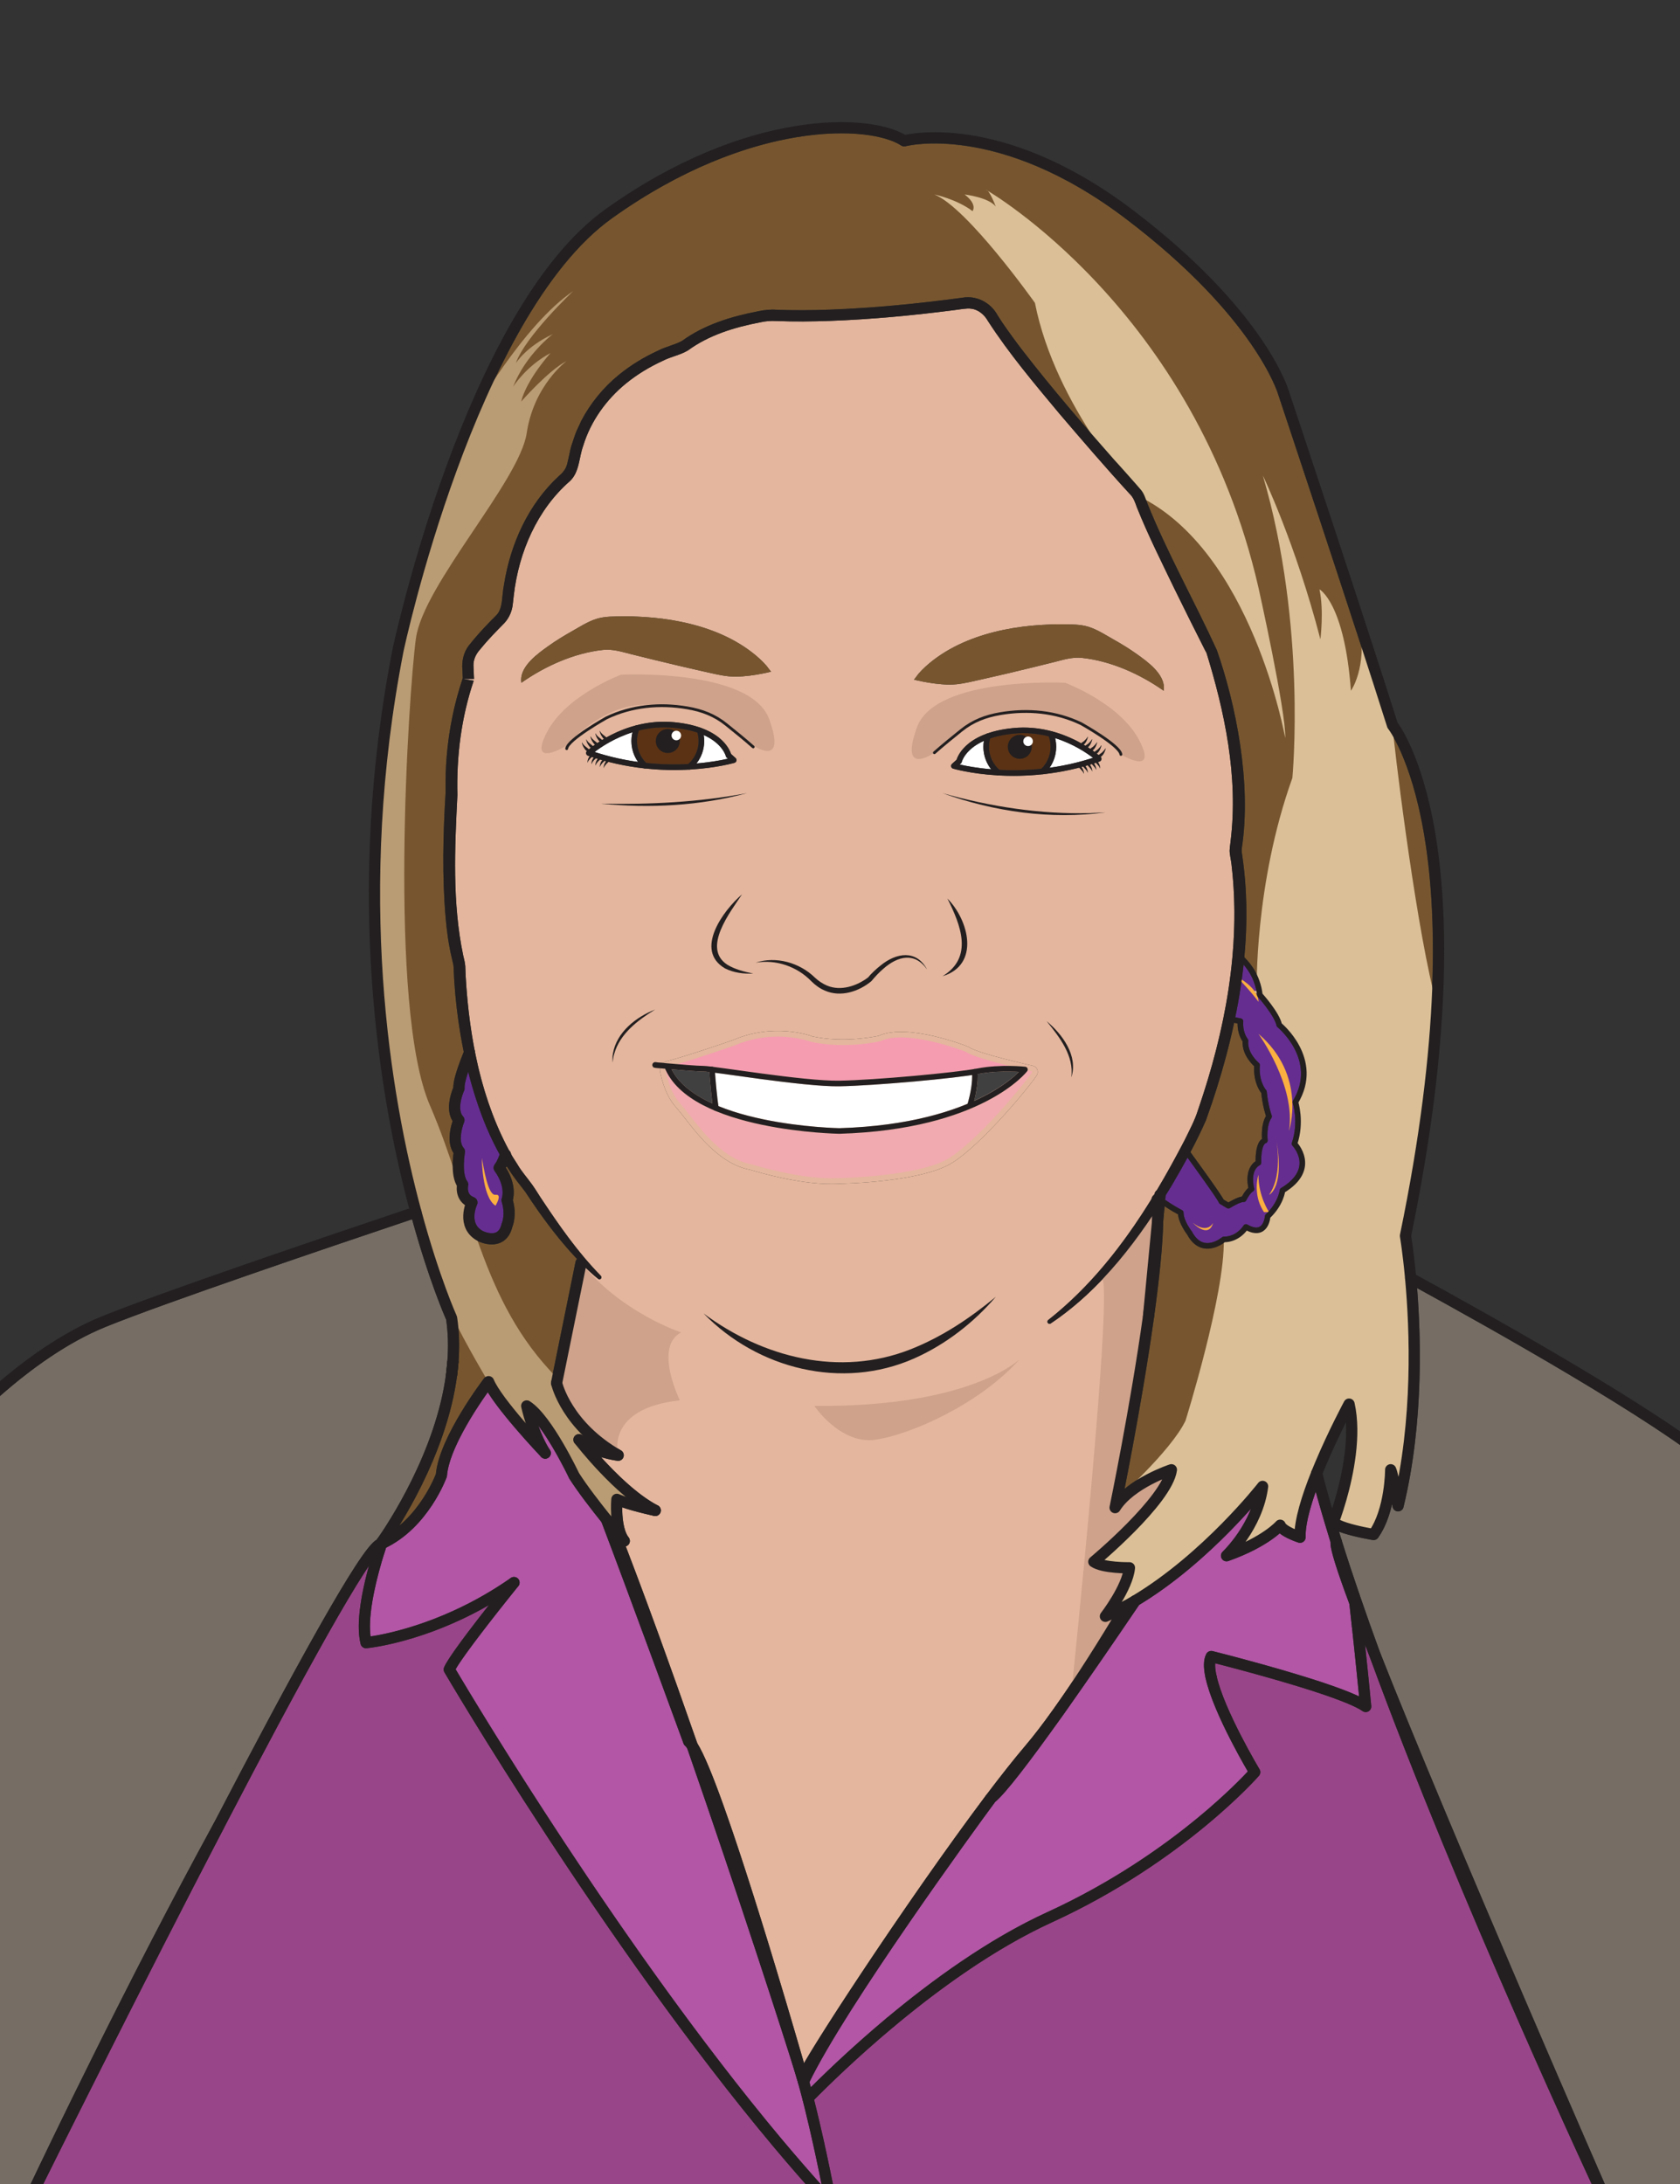 <?xml version="1.0" encoding="UTF-8"?><svg xmlns="http://www.w3.org/2000/svg" viewBox="0 0 600 780"><rect x="0" y="0" width="600" height="780" fill="#333333" stroke="none"/><g id="a"><path d="M404.03,574.52c-.09,.15-.18,.31-.28,.46-8.47,14.2-16.18,26.26-22.94,35.89-.46,.65-.91,1.28-1.36,1.91-3.71,5.2-7.2,9.74-10.4,13.49-3.77,4.45-8.33,10.21-13.54,17.11l-.14,.19h-.01s-.31,.44-.31,.44c-.04,.06-.09,.12-.13,.18-.11,.14-.22,.29-.32,.43-.05,.08-.11,.16-.18,.24-27.95,37.2-62.81,90.88-65.7,97.45-.08,.17-.14,.31-.17,.42-.26,.85-1.04,1.47-1.93,1.47-.68,0-1.3-.32-1.67-.85-.11-.16-.2-.35-.26-.55l-.28-.96-.08-.27-.05-.18s-.01-.03-.02-.05c-.01-.05-.03-.11-.04-.17-.03-.08-.05-.17-.07-.25-.04-.12-.07-.24-.11-.37-2.36-8.23-14.58-50.54-25.15-82.08-.34-1-.67-1.99-1-2.97-4.99-14.67-9.51-26.59-12.33-30.89-.05-.08-.1-.15-.14-.21-.42-.61-.62-.78-.66-.82-.3-.23-.52-.53-.65-.88-.2-.54-19.74-53.97-29.29-79.08-.04-.1-.07-.19-.11-.29-.39-1.03,.13-2.19,1.16-2.58,.83-.31,1.75-.04,2.27,.62,.06,.07,.11,.15,.16,.22h0s0,.01,.01,.02c.05,.1,.1,.2,.14,.3,.14,.38,.29,.76,.44,1.15,1.05,2.77,2.21,5.85,3.45,9.15,0,.01,0,.02,0,.03,9.58,25.55,23.66,64,25.35,68.63,.38,.38,.77,.89,1.2,1.54,.05,.07,.1,.15,.15,.23,8.94,14.1,32.18,93.68,38.1,114.22,.29-.5,.59-1.03,.92-1.58,.17-.28,.33-.56,.51-.85,.35-.59,.72-1.21,1.12-1.86,.35-.58,.72-1.19,1.11-1.82,.94-1.53,1.98-3.19,3.1-4.97,.96-1.52,1.98-3.12,3.05-4.79,.28-.44,.57-.89,.86-1.34,.66-1.03,1.35-2.09,2.05-3.17,.51-.78,1.03-1.57,1.55-2.37,.28-.44,.58-.9,.88-1.35,.99-1.52,2.02-3.08,3.07-4.67,.13-.19,.26-.39,.39-.59,.21-.32,.42-.65,.64-.97,.03-.05,.07-.1,.1-.15,.7-1.06,1.4-2.12,2.12-3.19,.36-.53,.72-1.08,1.08-1.62,.53-.8,1.07-1.61,1.62-2.42,.56-.84,1.13-1.68,1.7-2.53,.37-.56,.74-1.12,1.13-1.68,.37-.56,.75-1.13,1.14-1.69,.38-.57,.76-1.13,1.15-1.7,.76-1.13,1.54-2.27,2.33-3.42,2.33-3.43,4.72-6.91,7.13-10.38,.81-1.16,1.61-2.32,2.42-3.48,.4-.58,.8-1.15,1.2-1.73,.41-.58,.81-1.16,1.21-1.73,.33-.47,.66-.94,.99-1.4,.07-.11,.15-.22,.22-.32,.73-1.04,1.46-2.07,2.19-3.1,.08-.11,.16-.22,.23-.33,.2-.29,.41-.58,.61-.87,.2-.28,.4-.56,.6-.84,.16-.23,.32-.45,.48-.67,.24-.34,.48-.68,.72-1.02,.32-.45,.64-.89,.96-1.34,.08-.11,.17-.23,.24-.34,.72-1,1.43-2,2.14-2.98,.09-.12,.17-.23,.25-.35,.4-.56,.79-1.1,1.19-1.65,.4-.55,.79-1.09,1.18-1.63,.39-.54,.78-1.08,1.17-1.61,.3-.41,.6-.82,.9-1.23,.38-.53,.77-1.06,1.15-1.58,.09-.13,.19-.25,.27-.37,.29-.4,.59-.79,.88-1.19,.1-.12,.19-.25,.27-.37,.67-.9,1.33-1.8,1.99-2.68,.64-.85,1.27-1.7,1.9-2.53,.11-.15,.21-.29,.32-.43,.09-.13,.18-.25,.27-.37l.12-.17c.06-.09,.11-.16,.16-.22,.12-.16,.2-.27,.2-.27,5.25-6.95,9.85-12.76,13.68-17.26,3.11-3.68,6.54-8.13,10.18-13.23,6.15-8.61,13.14-19.36,20.81-32.01,1.18-1.95,2.38-3.94,3.59-5.97,.19-.32,.45-.56,.75-.73,.52-.28,1.15-.33,1.71-.1,.1,.03,.19,.08,.28,.13,.95,.57,1.26,1.79,.7,2.74Z" style="fill:none;"/><path d="M200.78,493.88v.07c0,1.1-.9,2-2,2-.94,0-1.74-.66-1.95-1.54-.03-.15-.05-.31-.05-.46,0-.13,0-.29,.04-.42,.2-.9,1-1.59,1.96-1.59,1.08,0,1.97,.86,2,1.94Z" style="fill:none;"/><path d="M416.31,426.71c0,.06,0,.13-.01,.2v.02l-.15,1.59-.21,2.29-.49,5.22v.02s-.01,.04-.01,.06c-1.14,12.16-2.33,24.65-3.25,34.07,0,.03-.01,.07-.01,.1v.03s-.01,.1-.02,.16c-.14,.97-.97,1.72-1.98,1.72-1.1,0-2-.9-2-2,0-.05,.01-.14,.01-.22,0-.01,0-.03,.01-.05,0-.04,0-.09,.01-.13v-.04c.92-9.39,2.11-21.84,3.24-33.96h0s.01-.05,.01-.08l.14-1.51,.71-7.55v-.1s.02-.08,.03-.12c.07-.55,.37-1.03,.81-1.34,.32-.24,.73-.38,1.16-.38,1.1,0,2,.9,2,2Z" style="fill:none;"/><path d="M506.11,460.04c1.42,17.95,2.25,48.97-4.86,78.22-.22,.93-1.07,1.56-2.03,1.53-.95-.04-1.74-.75-1.89-1.7-.04-.3-.09-.61-.14-.93-.95,4.09-2.48,8.49-5,12.03-.44,.62-1.2,.94-1.95,.81-.24-.03-5.92-.97-10.31-2.38-.65-.2-1.21-.4-1.71-.6-2.23-.87-3.08-1.62-3.54-2.14-.49-.56-.62-1.34-.35-2.04,.01-.02,.6-1.54,1.42-4.06h0c.38-1.17,.8-2.52,1.24-4.05,1.76-6.17,4.25-16.91,3.69-26.71-2,4-4.76,9.73-7.31,15.8-.35,.82-.7,1.66-1.03,2.49-.08,.2-.16,.4-.24,.6-.82,2.04-1.55,3.99-2.2,5.83-2.49,7.07-3.73,12.61-3.6,16.21,.02,.65-.28,1.28-.8,1.67-.53,.39-1.22,.5-1.83,.3-1.91-.64-4.76-1.76-6.62-3.29-2.56,2.21-8.23,6.31-18.34,9.88-.89,.31-1.88-.04-2.37-.85-.49-.81-.35-1.85,.34-2.5,.08-.07,6.51-6.22,10.11-15.34-7.74,8.67-22.58,23.89-39.97,34.38-.12,.08-.24,.15-.36,.22-.89,.53-1.8,1.06-2.71,1.56-.16,.1-.31,.18-.47,.27-1.39,.77-2.78,1.5-4.16,2.18-.71,.35-1.42,.69-2.12,1.02-.47,.22-.94,.43-1.41,.64-.26,.11-.54,.17-.81,.17-.6,0-1.19-.27-1.57-.77-.57-.72-.57-1.73-.01-2.45,.07-.09,6.06-7.9,7.77-14.15-3.25-.12-8.77-.6-11.47-2.48-.51-.36-.82-.93-.85-1.56-.02-.62,.24-1.22,.72-1.62,6.19-5.15,21.16-18.85,25.72-27.89-4.53,1.98-11.81,5.82-15.14,11.17-.51,.82-1.54,1.16-2.44,.8-.9-.36-1.41-1.32-1.22-2.27,.08-.35,7.48-36.3,11.9-68.07,0-.01,0-.03,.01-.05,0-.04,0-.09,.01-.13v-.04c2-14.42,3.09-25.82,3.24-33.89v-.07h0c.01-.49,.02-.95,.02-1.39,.01-2.28-.06-4.19-.2-5.81-.01-.14-.01-.28,.02-.42,.06-.59,.38-1.1,.86-1.41,.05-.05,.11-.08,.16-.11,.23-.12,.49-.2,.77-.23,.98-.08,1.81,.51,2.08,1.38,.05,.14,.08,.28,.09,.43,.01,.1,.02,.21,.03,.32,.05,.59,.09,1.22,.12,1.89,.07,1.61,.08,3.43,.05,5.5v.11c-.16,8.2-1.25,19.68-3.26,34.13,0,.03-.01,.07-.01,.1v.03s-.01,.1-.02,.16c-3.26,23.43-8.13,49.12-10.52,61.27,6.69-5.61,15.62-8.57,16.1-8.73,.65-.22,1.37-.08,1.9,.37,.53,.44,.8,1.12,.7,1.8-1.34,9.77-18.92,25.91-25.87,31.96,2.72,.62,6.47,.83,8.87,.78,.56-.01,1.11,.22,1.5,.64,.38,.42,.57,.98,.52,1.55-.36,3.85-2.58,8.42-4.73,12.03,.23-.13,.47-.26,.71-.39,1-.55,1.99-1.12,2.96-1.7,.07-.05,.14-.09,.21-.12,24.94-14.97,44.65-40.06,44.84-40.31,.56-.71,1.52-.96,2.35-.62,.83,.35,1.33,1.21,1.21,2.1-1.02,8.09-4.76,14.91-8.05,19.53,7.7-3.73,10.79-7.18,10.83-7.22,.48-.55,1.21-.79,1.93-.64,.71,.15,1.28,.67,1.49,1.36,.26,.44,1.62,1.25,3.3,2,.49-5.04,2.48-11.96,5.94-20.61,.01-.03,.02-.06,.03-.09,.02-.05,.04-.09,.06-.14,.18-.46,.37-.92,.56-1.37,.03-.07,.06-.14,.09-.22,.2-.49,.4-.97,.6-1.45,4.8-11.4,10.3-21.64,10.36-21.74,.4-.73,1.21-1.15,2.03-1.03,.83,.11,1.5,.73,1.68,1.54,2.55,11.36-.19,25.2-2.93,34.81-.89,3.11-1.72,5.55-2.23,7,.52,.26,1.32,.6,2.54,.98,2.93,.94,6.59,1.67,8.48,2.02,4.98-8.06,5.05-20.79,5.05-20.92,0-.94,.66-1.75,1.57-1.95,.92-.2,1.85,.26,2.25,1.11,.3,.66,.64,1.9,.97,3.37,5.06-27.72,3.74-55.57,2.36-70.69-.01-.02-.01-.05-.01-.08-.85-9.2-1.82-14.93-1.83-14.98-.04-.25-.04-.5,.01-.74,14.88-72.01,12.93-117.31,8.67-142.64-4.6-27.39-12.81-37.91-12.89-38.02-.15-.19-.27-.41-.35-.65-11.09-35.25-38.68-118.04-38.96-118.87-.1-.35-8.46-27.72-54.14-62.46-45.44-34.55-78.53-26.17-78.86-26.08-.55,.15-1.14,.06-1.61-.26-5.13-3.35-17.94-6.14-37.2-2.99-15.07,2.46-38.76,9.48-66.01,28.93-48.55,34.66-74.26,153.47-74.51,154.67-16.52,84.51-5.7,155.2,6.31,199.66h0c.04,.12,.06,.22,.08,.32,6.37,23.57,12.52,37.22,12.58,37.35,.08,.17,.13,.35,.16,.53,.76,5.09,.93,10.48,.5,16.04,0,.05,0,.1-.01,.14l-.03,.26c-.11,1.43-.25,2.82-.43,4.15,0,.02,0,.04,0,.06-2.86,22.12-14.02,42.98-20.68,53.8,8.32-6.99,12.43-16.83,13.07-18.45,1.23-13.17,16.57-33.35,17.23-34.21,.44-.57,1.15-.86,1.86-.76,.71,.1,1.32,.57,1.59,1.23,1.4,3.48,6.57,9.97,11.38,15.54,3.6,4.18,6.99,7.84,8.42,9.32,.07,.07,.13,.15,.19,.23,0,.01,0,.01,0,.02,.04,.05,.07,.1,.1,.15,.04,.08,.08,.15,.11,.23,.01,.01,.01,.02,.01,.03,.04,.1,.07,.2,.1,.31,.01,.03,.02,.07,.02,.11,.09,.61-.1,1.26-.57,1.73t-.02,.02c-.09,.08-.18,.16-.27,.22-.02,.01-.03,.02-.05,.03-.05,.03-.1,.06-.16,.09,0,0,0,.01-.01,.01-.05,.02-.09,.04-.14,.06-.02,.01-.04,.02-.07,.03-.11,.04-.21,.07-.32,.09-.18,.03-.37,.04-.55,.02-.07-.01-.13-.02-.2-.03-.13-.02-.25-.05-.37-.1-.01,0-.02-.01-.03-.02-.12-.04-.23-.1-.33-.18,0,0-.03-.01-.04-.03-.08-.05-.15-.11-.22-.17-.02-.02-.03-.03-.05-.05-.04-.04-.08-.08-.12-.13-1.24-1.3-13.9-14.72-18.96-23.01-4.15,5.84-13.84,20.38-14.58,29.82-.01,.18-.05,.36-.11,.53-.27,.74-6.57,17.78-21.64,25.17-.02,.02-.04,.03-.06,.03-.1,.06-.19,.1-.29,.14-.15,.08-.3,.15-.45,.22-.01,0-.02,.01-.03,.01-.11,.06-.22,.11-.33,.16-.07,.04-.15,.06-.23,.09h-.03s-.02,0-.03,.02h-.01c-.75,.19-1.6-.04-2.1-.67-.19-.24-.33-.49-.39-.77h0s-.02-.07-.02-.1c-.12-.52-.02-1.08,.31-1.54l.32-.46h.01s.15-.21,.15-.21l.02-.02s.04-.05,.06-.08c0-.01,.02-.03,.03-.04,0,0,.01,0,.01-.02,.01-.01,.01-.02,.02-.03,.02-.02,.03-.04,.04-.06,.02-.02,.03-.03,.04-.04,.01-.02,.03-.04,.04-.06,3.65-5.25,20.74-31.02,24.35-58.68,0-.03,.01-.05,.01-.08s.01-.05,.01-.08v-.04c.17-1.24,.31-2.56,.41-3.9l.03-.3h0c.4-5.19,.26-10.2-.43-14.92-.88-2-6.3-14.57-12.17-35.85-.19-.67-.37-1.36-.56-2.05-.16-.61-.33-1.22-.49-1.83-11.94-44.96-22.38-115.57-5.91-199.8,.07-.34,6.56-30.66,19.08-64.93,16.87-46.21,36.06-77.23,57.03-92.2,48.92-34.91,93.09-34.53,106.96-26.49,5.74-1.24,37.89-6.16,81.46,26.97,46.89,35.66,55.21,63.3,55.54,64.46,.25,.75,27.68,83.05,38.85,118.52,1.48,2,8.96,13.13,13.38,38.99,4.39,25.66,6.47,71.51-8.53,144.29,.23,1.37,.99,6.32,1.71,13.85,.03,.35,.07,.71,.1,1.07,.11,1.17,.22,2.41,.32,3.73Z" style="fill:none;"/><path d="M224.23,551.81c-.22,.2-.48,.34-.76,.41-.18,.05-.36,.08-.55,.08-.2,0-.39-.03-.58-.09-.24-.07-.47-.18-.67-.35t-.02-.01s-.01,.01-.01,0c-.02-.02-.05-.04-.07-.06-.04-.04-.08-.09-.12-.13-.04-.05-.08-.1-.12-.14,0,0,0,0-.01,0-.46-.53-2.14-2.52-4.33-5.2-.06-.08-.13-.16-.2-.24-.56-.7-1.15-1.42-1.77-2.2-.07-.08-.13-.16-.2-.25-3.55-4.42-8.36-10.62-11.47-15.48-.04-.08-.08-.15-.12-.23-1.85-3.92-6.43-12.7-10.95-18.7,1.01,2.8,2.37,5.95,4.06,8.58,0,.01,0,.01,0,.02,.04,.05,.07,.1,.1,.15,.04,.08,.08,.15,.11,.23,.01,.01,.01,.02,.01,.03,.04,.1,.07,.2,.1,.31,.01,.03,.02,.07,.02,.11,.02,.1,.03,.21,.03,.32,0,.55-.23,1.06-.6,1.41t-.02,.02c-.09,.08-.18,.16-.27,.22-.02,.01-.03,.02-.05,.03-.05,.03-.1,.06-.16,.09,0,0,0,.01-.01,.01-.05,.02-.09,.04-.14,.06-.02,.01-.04,.02-.07,.03-.11,.04-.21,.07-.32,.09-.11,.03-.23,.04-.36,.04-.07,0-.13,0-.19-.02h-.04s-.11-.01-.16-.03c-.13-.02-.25-.05-.37-.1-.01,0-.02-.01-.03-.02-.12-.04-.23-.1-.33-.18,0,0-.03-.01-.04-.03-.08-.05-.15-.11-.22-.17-.02-.02-.03-.03-.05-.05-.04-.04-.08-.08-.12-.13-.05-.06-.09-.13-.14-.19-2.42-3.73-4.17-8.28-5.3-11.8-1.02-3.16-1.53-5.5-1.58-5.7-.16-.79,.15-1.6,.81-2.06,.66-.46,1.53-.48,2.21-.05,7.54,4.73,16.74,23.8,17.62,25.66,3.08,4.79,7.86,10.94,11.35,15.28,.06,.07,.12,.14,.17,.21,.61,.75,1.18,1.46,1.73,2.14,.06,.06,.11,.13,.16,.2,2.28,2.78,3.95,4.75,4.23,5.07,.02,.03,.05,.06,.07,.09l.03,.03s.06,.08,.09,.13c.02,.02,.03,.05,.04,.07,.05,.1,.1,.2,.14,.3,.27,.76,.08,1.64-.57,2.2Z" style="fill:none;"/><path d="M235.95,539.83c-.2,.97-1.07,1.64-2.05,1.6-.04,0-.07,0-.11-.01-.09-.01-.19-.02-.28-.05-.79-.16-6.74-1.46-11.31-3.02,0,3.35,.42,8.18,2.23,10.64,.02,.03,.05,.06,.07,.09l.03,.03s.06,.08,.09,.13c.02,.02,.03,.05,.04,.07,.05,.1,.1,.2,.14,.3,.29,.7,.15,1.53-.4,2.11-.26,.27-.58,.46-.92,.54-.17,.06-.35,.08-.53,.08-.2,0-.41-.03-.6-.1-.25-.07-.49-.2-.7-.39t-.01,0s-.05-.04-.07-.06c-.04-.04-.08-.09-.12-.13-.04-.05-.08-.1-.12-.14,0,0,0,0-.01,0-1.72-2.24-2.52-5.48-2.87-8.47-.06-.49-.11-.96-.14-1.43h-.01s0-.03,.01-.03c-.24-3.12-.04-5.73,.01-6.27,.05-.65,.42-1.23,.97-1.55,.56-.33,1.24-.37,1.83-.11,.66,.29,1.43,.59,2.26,.87,4.55,1.57,10.93,2.93,11.01,2.95,.15,.03,.3,.08,.43,.14,.08,.03,.15,.07,.22,.11,.19,.13,.36,.28,.51,.45,.36,.45,.52,1.05,.4,1.66Z" style="fill:none;"/><path d="M236.02,539.44c0,1.1-.9,2-2,2-.04,0-.08,0-.12-.01-.03,.01-.07,0-.11-.01-.09-.01-.19-.02-.28-.05-.17-.05-.33-.11-.48-.19-3.24-1.68-6.53-4.04-9.65-6.66-9.34-7.81-17.23-17.89-18.12-19.04,0-.01-.02-.02-.03-.04-.02-.02-.03-.03-.04-.04-.03-.04-.05-.07-.07-.11-.01-.01-.02-.02-.02-.03-.06-.1-.12-.2-.16-.3-.01-.02-.02-.04-.03-.06-.09-.23-.13-.47-.13-.71v-.03c0-.12,0-.24,.04-.36,.01-.1,.04-.2,.08-.3,.02-.06,.05-.13,.08-.19,.06-.12,.13-.24,.21-.35,.02-.04,.05-.07,.08-.1,.04-.04,.06-.07,.1-.1h.01c.06-.08,.12-.13,.19-.18,.08-.06,.16-.11,.25-.16,.02-.01,.03-.02,.05-.02,.08-.05,.16-.08,.24-.11,.14-.05,.29-.09,.43-.1,.13-.01,.26-.01,.39,0,.05-.01,.09,0,.13,.01,.05,0,.1,.02,.15,.03,.24,.04,.47,.14,.68,.29,.1,.07,.2,.15,.29,.24,.02,0,.04,.03,.05,.04,.05,.05,.1,.1,.14,.16,.06,.08,2.53,3.29,6.31,7.47,5.22,5.76,12.91,13.38,20.14,17.18,.08,.03,.15,.07,.22,.11,.2,.12,.38,.27,.51,.45,.3,.34,.47,.79,.47,1.27Z" style="fill:none;"/><path d="M444.4,341.89c-.08,.88-.17,1.75-.26,2.63-.68,6.3-1.69,12.58-2.96,18.8-.13,.65-.27,1.3-.41,1.95-2.06,9.67-4.76,19.2-7.86,28.5-.48,1.28-1.71,4.99-2.2,6.33-1.71,3.86-3.57,7.65-5.55,11.38-.34,.66-.69,1.31-1.05,1.96-1.82,3.38-3.73,6.72-5.68,10.03-.7,1.16-1.41,2.31-2.13,3.46-.24,.39-.49,.78-.74,1.16-.09,.16-.19,.31-.28,.46-.26,.42-.53,.83-.8,1.24-.94,1.48-1.9,2.95-2.88,4.41-.04,.07-.09,.14-.13,.2-9.87,14.69-21.48,28.41-36.23,38.28-.35,.23-.83,.13-1.05-.22-.22-.34-.14-.78,.17-1.02,15.04-11.83,26.9-27,36.93-43.27,.28-.47,.57-.94,.86-1.41,.07-.11,.13-.22,.19-.33,.28-.45,.55-.89,.81-1.34,2.99-5,5.82-10.1,8.53-15.22,.44-.84,.89-1.69,1.33-2.54,1.75-3.59,3.7-7.16,4.88-10.97,3.69-10.74,6.83-21.79,9.09-33,.19-.92,.37-1.85,.54-2.77,.35-1.83,.67-3.66,.96-5.5,.17-1.07,.34-2.14,.49-3.22,.2-1.35,.38-2.7,.54-4.06v-.02c.11-.88,.22-1.75,.31-2.63,.04-.29,.07-.57,.09-.86,.07-.63,.14-1.27,.19-1.9,.04-.39,.08-.79,.11-1.18,0-.05,0-.11,0-.16,.92-10.69,.88-21.43-.37-32.11-.14-1.36-.47-2.77-.62-4.13-.25-1.36,.18-3.17,.28-4.53,2.81-23-2.11-46.2-8.93-68.13l.22,.91c-3.84-7.58-7.63-15.17-11.36-22.79-4.62-9.59-9.41-19.11-13.39-29.03-.64-1.77-1.18-3.54-2.62-4.89-8.36-9.12-17.2-19.39-25.18-28.75-8.86-10.63-17.85-21.27-25.4-32.93-1.25-2.24-3.41-4.15-6.04-4.43-1.42-.26-4.28,.32-5.79,.48-14.75,1.9-29.63,3.32-44.5,3.87-6.4,.24-12.82,.3-19.22,.06-1.98-.12-3.91,.02-5.87,.48-9.06,1.73-18.24,4.52-25.71,10-2.87,1.72-6.13,2.22-9.08,3.76-4.66,2.13-9.08,4.82-13.05,8.04-7.07,5.76-12.64,13.55-15.31,22.3-1.52,4.16-1.29,9.35-4.74,12.59-11.71,10.21-18.25,25.39-20.03,40.68l-.35,3.09c-.22,2.53-1.26,5.01-3,6.9-2.9,2.94-5.97,6.06-8.55,9.27-1.51,1.64-2.56,3.63-2.52,5.89,.02,.97,.15,3.37,.2,4.58,.01,.07,.01,.15,.01,.23h-3.99c.1-.01,3.88,.64,3.88,.63-4.44,13.11-6.18,27.03-5.83,40.85-.96,19.02-1.85,38.56,2.07,57.27,.27,.99,.67,2.77,.74,3.85l.14,3.6c.51,8.82,1.5,17.73,3.21,26.49,.05,.26,.1,.53,.16,.8,2.43,12.15,6.26,24,12.12,34.89,.23,.43,.46,.86,.7,1.29,.15,.27,.31,.55,.46,.82l1.87,2.95c1.47,2.54,3.46,4.72,5.16,7.1,1.4,1.96,1.85,2.81,3.02,4.6,5.03,7.6,10.23,15.17,16.14,22.1,1.75,2.05,3.56,4.04,5.45,5.96,.28,.29,.28,.74,0,1.02-.26,.26-.68,.28-.96,.06-1.55-1.24-3.02-2.57-4.45-3.94-.31-.3-.62-.6-.93-.9-.74-.74-1.47-1.5-2.18-2.26-6.93-7.31-12.92-15.48-18.42-23.89-.45-.56-1.04-1.41-1.5-1.97-1.88-2.31-3.61-4.74-5.2-7.24-.88-1.39-1.72-2.81-2.52-4.25-4.83-8.69-8.23-18.21-10.77-27.74-.15-.59-.3-1.19-.44-1.78-.59-2.36-1.12-4.72-1.61-7.1-2.04-9.99-3.25-20.15-3.62-30.34,.01-.75-.48-2.36-.63-3.15-1.14-4.8-1.79-9.62-2.21-14.43-1.29-14.96-.92-29.85,0-44.79-.07-4.23,.02-8.5,.38-12.72,.77-9.46,2.66-18.82,5.67-27.82,.03-.08,.05-.15,.08-.23l-.12-2.87c-.31-3.07,.38-6.33,2.31-8.8,2.36-3.01,4.89-5.78,7.55-8.51l2.18-2.21c1.99-1.92,2.05-5.22,2.34-7.79,.09-.79,.29-2.43,.46-3.22,2.29-14.49,8.66-28.7,19.6-38.77,1.02-.84,1.96-1.86,2.51-3.05,.37-.81,.59-1.67,.75-2.54,.22-.72,.83-4.02,1.09-4.83,.42-1.41,1.15-3.39,1.57-4.71,.58-1.52,1.41-3.03,2.04-4.53,3.3-6.33,7.96-12.03,13.5-16.52,4.24-3.45,8.96-6.33,13.93-8.59,2.69-1.42,5.89-2.04,8.54-3.46,8-5.83,17.6-8.76,27.17-10.6,2.14-.47,4.53-.73,6.75-.54,6.3,.24,12.61,.18,18.92-.06,15.77-.58,31.63-2.15,47.28-4.25,5.04-.94,10.17,1.71,12.6,6.21l1.69,2.62c2.36,3.44,4.82,6.84,7.41,10.17,10.31,13.37,21.39,26.2,32.58,38.86,.94,.98,9.05,10.12,9.62,10.83,1.11,1.35,1.62,3.19,2.24,4.79,7.2,17.86,16.8,34.88,24.79,52.34,6.83,19.44,12.46,47.55,8.94,70.66-.08,.82-.07,1.62,.1,2.43,1.8,12.16,1.92,24.44,.78,36.63Z" style="fill:none;"/><path d="M222.68,520.36c-.28,.83-1.05,1.37-1.9,1.37-.08,0-.16,0-.24-.01-.2-.03-2.72-.35-5.86-1.29-3.01-.91-6.61-2.39-9.24-4.76-.02-.03-.05-.05-.07-.08-.04-.03-.07-.07-.11-.11,0-.01-.02-.02-.03-.04-.04-.05-.07-.1-.11-.15-.01-.01-.02-.02-.02-.03-.06-.1-.12-.2-.16-.3-.01-.02-.02-.04-.03-.06-.08-.23-.13-.47-.13-.71v-.03c0-.12,0-.24,.04-.36,.01-.1,.04-.2,.08-.3,.02-.06,.05-.13,.08-.19,.06-.12,.13-.24,.21-.35,.02-.04,.05-.07,.08-.1,.03-.04,.06-.07,.09-.1h.02c.06-.08,.12-.13,.19-.18,.08-.06,.16-.11,.25-.16,.02-.01,.03-.02,.05-.02,.08-.05,.16-.08,.24-.11,.14-.05,.29-.09,.43-.1,.13-.01,.26-.01,.39,0,.05-.01,.09,0,.13,.01,.05,0,.1,.02,.15,.03,.24,.04,.47,.14,.68,.29,.1,.07,.2,.15,.29,.24,.02,0,.04,.03,.05,.04,.04,.04,.08,.07,.12,.1-8.96-8.72-11.23-17.27-11.52-18.49-.03-.15-.05-.31-.05-.46,0-.13,0-.29,.04-.42l8.73-42.89c.08-.39,.27-.73,.53-.99,.46-.48,1.14-.71,1.83-.57,.47,.1,.87,.35,1.16,.7,.36,.45,.52,1.05,.4,1.66l-.28,1.37-8.36,41.07c.68,2.41,4.88,14.86,20.95,24.12,.82,.47,1.2,1.46,.9,2.36Z" style="fill:none;"/><path d="M615.59,523.92v267.52c0,1.1-.9,2-2,2h-37.65c-.11,0-.22-.01-.33-.03-.11-.02-.21-.05-.31-.08-.12-.04-.24-.09-.35-.16-.08-.04-.15-.09-.22-.14-.27-.2-.49-.48-.63-.81h0s-.04-.09-.04-.09l-.05-.12s-.03-.08-.05-.12c-.02-.04-.04-.08-.06-.14-.08-.16-.19-.4-.33-.69-5.28-11.27-53.25-114.16-84.45-199.53,0-.02-.01-.03-.02-.05l1.83-.83-1.86,.73c-.53-1.44-1.05-2.88-1.56-4.32t-.01-.02c-1.98-5.48-3.91-10.97-5.77-16.38-.03-.08-.05-.15-.08-.22h0c-2.36-6.89-4.41-13.13-6.26-19.06-.02-.07-.05-.13-.07-.2l-.14-.43h0c-.65-2.15-1.3-4.25-1.91-6.31-1.22-4.05-2.34-7.96-3.36-11.7-.57-2.08-1.1-4.11-1.6-6.08-.1-.39-.07-.78,.05-1.14,.01-.03,.02-.06,.03-.09,.02-.05,.04-.09,.06-.14,.25-.51,.72-.91,1.31-1.06,1.06-.27,2.16,.38,2.43,1.45,.05,.21,.11,.42,.16,.63,1,3.92,2.15,8.09,3.41,12.46h0c.44,1.49,.88,2.99,1.34,4.51h0c.36,1.25,.74,2.49,1.13,3.74,.26,.84,.52,1.69,.78,2.54l.06,.21v.02s0,.01,.01,.01h0s.01,.04,.02,.06c0,.03,.02,.06,.03,.09,.01,0,.02,.03,.02,.05,.01,.01,.01,.03,.02,.05,1.84,5.93,3.98,12.42,6.34,19.31,.01,.02,.01,.04,.02,.06,2.34,6.8,4.78,13.68,7.25,20.48,.03,.07,.05,.13,.08,.2,.01,.02,.01,.05,.02,.07,10.54,28.84,23.01,59.71,35.09,88.36,.34,.81,.68,1.61,1.02,2.41,.34,.79,.67,1.58,1,2.37,1.05,2.47,2.09,4.91,3.13,7.34,21.68,50.75,41,92.16,44.11,98.79h34.37v-264.6c-21.03-17.72-78.32-49.91-105.48-64.8-1.15-.63-2.24-1.23-3.27-1.79-.59-.31-.94-.88-1.02-1.5-.01-.02-.01-.05-.01-.08-.04-.38,.03-.78,.23-1.14,.53-.97,1.75-1.33,2.72-.79,.31,.17,.62,.34,.93,.5,32.36,17.69,88.6,49.43,109.2,67.16,.45,.38,.7,.94,.7,1.52Z" style="fill:none;"/><path d="M138.34,551.36c-.07,.21-.13,.42-.21,.63-.01,.05-.03,.09-.04,.13,0,.01-.01,.02-.01,.03-.07,.2-.13,.4-.2,.59-.18,.58-.36,1.13-.54,1.68l-.46,1.41s-.01,.03-.01,.05c0,.01-.01,.02-.01,.03s-.03,.09-.03,.11c-.02,.04-.03,.08-.04,.11-.03,.1-.06,.2-.09,.29-.01,.04-.03,.09-.04,.13-.25,.88-1.05,1.45-1.92,1.45-.18,0-.36-.02-.55-.08-.44-.12-.8-.38-1.05-.72-.36-.48-.5-1.12-.32-1.75v-.02c.06-.18,.12-.4,.19-.62l.53-1.62c.13-.4,.26-.81,.39-1.22h0c.13-.4,.26-.79,.39-1.19,.01-.02,.04-.14,.05-.16,.06-.17,.12-.34,.17-.51,.03-.1,.07-.2,.11-.29h0c.02-.08,.05-.14,.09-.2,.01-.02,.02-.04,.03-.06,0-.01,.02-.03,.03-.04,0,0,.01,0,.01-.02h.01s.01-.02,.01-.03c.02-.02,.03-.04,.04-.06,.02-.02,.03-.03,.04-.04,.01-.02,.03-.04,.04-.06,.03-.03,.05-.06,.08-.09,.77-.8,2.03-.83,2.83-.07,.61,.59,.77,1.47,.47,2.21Z" style="fill:none;"/><path d="M150.52,432.56c-.02-.1-.04-.2-.08-.31h0c-.37-1.04-1.49-1.61-2.54-1.26-.59,.2-1.18,.4-1.78,.59-33.21,11.18-89.81,30.43-109.94,38.63-28.52,11.6-52.59,38.69-53.6,39.84-.32,.36-.5,.83-.5,1.32v274.13c0,1.1,.9,2,2,2H10.5c.53,0,1.04-.21,1.41-.59,.19-.18,.34-.4,.44-.65,0,0,.01,0,.01-.01,.03-.06,.07-.13,.1-.21,.03-.05,.05-.1,.08-.16,.07-.13,.15-.29,.22-.44,.03-.07,.07-.14,.1-.22,.25-.49,.57-1.15,.97-1.97,.02-.03,.03-.05,.04-.08,.04-.07,.08-.15,.11-.22,.05-.1,.1-.2,.15-.31,3.51-7.43,34.23-72,65.76-129.63,.03-.06,.06-.11,.09-.17,.01-.02,.02-.03,.03-.05h.01s.02-.06,.03-.08t.01-.02c.4-.98-.04-2.08-1-2.55-.96-.45-2.09-.06-2.6,.83-.02,.03-.03,.06-.05,.09-31.85,58.19-62.87,123.46-65.97,130.01-.04,.09-.09,.18-.13,.27-.01,.04-.02,.07-.05,.1-.03,.08-.06,.15-.1,.22-.49,.99-.8,1.62-.91,1.84H-13.92v-271.36c3.61-3.94,26.16-27.88,51.6-38.23,19.98-8.13,76.29-27.29,109.49-38.45,.68-.22,1.35-.45,2.01-.67,.94-.32,1.49-1.27,1.34-2.23Z" style="fill:none;"/><path d="M163.76,486.38v.1s0,.1-.01,.14l-.03,.26-.43,4.15s0,.04,0,.06c-.06,.44-.25,.84-.57,1.15-.39,.4-.9,.59-1.42,.59s-1.02-.19-1.41-.58c-.44-.45-.63-1.04-.57-1.62,0-.03,.01-.05,.01-.08s.01-.05,.01-.08v-.04l.41-3.9,.03-.3h0c.1-1.03,.95-1.84,1.99-1.84,1.1,0,2,.89,2,1.99Z" style="fill:none;"/><path d="M298.5,787.07c-.02,.2-.08,.4-.16,.58-.11,.24-.27,.46-.47,.64-.38,.36-.87,.53-1.35,.53-.54,0-1.08-.22-1.47-.65l-1.07-1.16-.83-.91c-.05-.06-.11-.12-.16-.18h-.01c-5.38-5.94-10.98-12.37-16.65-19.13-60.46-72.16-117.04-168.57-117.61-169.53-.31-.53-.36-1.18-.13-1.75,1.3-3.23,9.58-14.09,15.97-22.22,3.63-4.61,6.64-8.35,7.44-9.33,.1-.12,.21-.23,.33-.32,.02-.02,.03-.03,.05-.04,.07-.05,.14-.1,.21-.13,.05-.03,.11-.06,.16-.08,.06-.03,.11-.05,.17-.07,.06-.02,.13-.04,.2-.05,.07-.02,.14-.03,.21-.04,.17-.02,.34-.01,.51,.01,0-.01,.03-.01,.05,0,.11,.02,.21,.05,.32,.09,.1,.04,.21,.09,.31,.14,.1,.06,.2,.13,.29,.2,.15,.12,.28,.26,.39,.41,.05,.08,.1,.16,.14,.24,.04,.09,.08,.17,.11,.26,.03,.1,.06,.2,.08,.31,0,.05,.02,.1,0,.15,.03,.28,0,.57-.1,.84-.04,.1-.08,.18-.12,.28-.01,.02-.01,.03-.03,.04-.04,.07-.09,.13-.13,.2-.02,.03-.04,.05-.06,.07h0c-7.86,9.73-19.75,24.95-22.38,29.69,5.95,10.06,59.59,99.93,116.67,168.07,4.79,5.69,9.51,11.16,14.1,16.27h0c.86,.96,1.7,1.88,2.52,2.8h.01s.06,.07,.08,.1h.01l1.88,2.07c.19,.21,.33,.44,.42,.7,.1,.29,.13,.6,.09,.9Z" style="fill:none;"/><path d="M185.44,565.88c-.04,.1-.08,.18-.12,.28-.01,.02-.01,.03-.03,.04-.04,.07-.09,.13-.13,.2-.02,.03-.04,.05-.06,.07h0c-.04,.06-.08,.1-.12,.14-.08,.09-.19,.18-.28,.25-3.43,2.4-6.82,4.53-10.14,6.43-23.29,13.37-42.73,15.29-43.66,15.37-.06,.01-.12,.01-.18,.01-.92,0-1.73-.63-1.94-1.53-1.46-6.08-.49-15.23,2.97-27.91,.33-1.23,.68-2.49,1.07-3.78v-.02c.06-.18,.12-.4,.19-.62,.29-.99,.59-1.96,.9-2.94,.1-.34,.21-.68,.32-1.02,.02-.08,.05-.16,.08-.23,.04-.13,.08-.26,.12-.4,.04-.13,.1-.26,.16-.38,.04-.06,.07-.12,.11-.18l.02-.02s.04-.05,.06-.08c0-.01,.02-.03,.03-.04,0,0,.01,0,.01-.02h.01s.07-.08,.11-.12c.78-.79,2.05-.79,2.83-.01,.58,.58,.73,1.43,.45,2.15,0,.02,0,.03,0,.05-.04,.1-.07,.21-.1,.3-.02,.07-.05,.14-.07,.21-.04,.12-.07,.23-.11,.35-.04,.11-.07,.22-.11,.34-.31,1.01-.64,2.04-.94,3.06,0,.02-.01,.03-.01,.05,0,.01-.01,.02-.01,.03s-.03,.09-.03,.11c-.02,.04-.03,.08-.04,.11-.03,.1-.06,.2-.09,.29-.01,.04-.03,.09-.04,.13-3.68,12.5-5.13,21.86-4.32,27.89,6.21-.94,27.53-5.13,49.99-20.8,.02-.02,.03-.03,.05-.04,.07-.05,.14-.1,.21-.13,.05-.03,.11-.06,.16-.08,.06-.03,.11-.05,.17-.07,.06-.02,.13-.04,.2-.05,.07-.02,.14-.03,.21-.04,.17-.02,.34-.01,.51,.01,0-.01,.03-.01,.05,0,.11,.02,.21,.05,.32,.09,.1,.04,.21,.09,.31,.14,.17,.08,.33,.19,.47,.34,.08,.08,.16,.18,.21,.27,.05,.08,.1,.16,.14,.24,.04,.09,.08,.17,.11,.26,.03,.1,.06,.2,.08,.31,0,.05,.02,.1,0,.15,.04,.28,0,.57-.1,.84Z" style="fill:none;"/><path d="M163.76,486.38v.1s0,.1-.01,.14l-.03,.26-.43,4.15s0,.04,0,.06c-.06,.44-.25,.84-.57,1.15-.39,.4-.9,.59-1.42,.59s-1.02-.19-1.41-.58c-.44-.45-.63-1.04-.57-1.62,0-.03,.01-.05,.01-.08s.01-.05,.01-.08v-.04l.41-3.9,.03-.3h0c.1-1.03,.95-1.84,1.99-1.84,1.1,0,2,.89,2,1.99Z" style="fill:none;"/><path d="M298.41,786.17c-.1,.26-.25,.51-.46,.71-.05,.07-.12,.13-.19,.18-.24,.2-.54,.34-.87,.4-.12,.03-.25,.04-.37,.04-.47,0-.92-.17-1.27-.47-.35-.28-.6-.68-.69-1.16-.01-.04-.22-1.14-.59-2.99-.13-.69-.29-1.49-.48-2.37h0c-1.25-6.27-3.5-17.03-5.97-27.03-.3-1.23-.6-2.44-.91-3.63-.01-.04-.02-.08-.03-.12-.47-1.83-.97-3.69-1.54-5.72,0-.03-.02-.05-.02-.08l-.33-1.13-.28-.96-.08-.27-.05-.18s-.01-.03-.02-.05c-.01-.05-.03-.11-.04-.17-.03-.08-.05-.17-.07-.25-.04-.12-.07-.24-.11-.37-4.24-13.77-20.57-64.3-38.62-116.15-.03-.08-.05-.15-.08-.23-10.85-31.15-20.46-57.43-28.55-78.1-.03-.08-.06-.16-.09-.24-.31-.72-.18-1.58,.39-2.17,.37-.39,.86-.6,1.36-.62,.15-.01,.3,0,.44,.02,.37,.07,.73,.24,1.02,.52,.05,.04,.09,.09,.13,.14,.06,.06,.11,.13,.16,.2,.08,.12,.15,.26,.2,.39,1,2.55,2.02,5.19,3.07,7.91,0,.02,.01,.03,.01,.04,7.44,19.37,16.02,42.99,25.57,70.38,.02,.07,.05,.14,.07,.21,3.76,10.8,7.45,21.54,10.95,31.91,.34,1,.68,1.98,1.01,2.97,12.47,36.79,22.67,68.41,26.36,80.3,.24,.79,.45,1.5,.64,2.11,.02,.04,.03,.09,.04,.13,.04,.14,.08,.26,.11,.38l.44,1.5c.02,.05,.03,.1,.05,.16,.05,.19,.11,.38,.16,.58,.07,.24,.13,.48,.2,.71,.17,.63,.34,1.24,.51,1.85h0c.31,1.17,.61,2.29,.89,3.4,.1,.36,.19,.72,.28,1.09,.22,.84,.43,1.71,.64,2.59,3.79,15.33,7.05,32.43,7.08,32.6,.07,.36,.04,.71-.07,1.04Z" style="fill:none;"/><path d="M407.08,572.82c-.09,.13-.17,.26-.26,.38-9.99,14.75-18.73,27.41-26,37.68-.46,.64-.91,1.28-1.36,1.91-12.66,17.8-20.55,27.88-24.09,30.78h-.01s-.31,.44-.31,.44c-.04,.06-.09,.12-.13,.18-.11,.14-.22,.29-.32,.43-.05,.08-.11,.16-.18,.24-7.62,10.43-52.12,71.58-65.34,98.74-.11,.23-.22,.46-.33,.68-.34,.72-1.05,1.14-1.8,1.14-.29,0-.58-.06-.86-.2-.53-.25-.89-.69-1.05-1.21,0-.03-.02-.05-.02-.08-.05-.19-.07-.38-.07-.58,.01-.27,.08-.53,.2-.79,.68-1.42,1.44-2.93,2.29-4.53,15.33-29.04,56.59-85.75,63.82-95.62,.11-.15,.21-.29,.32-.43,.09-.13,.18-.25,.27-.37l.12-.17c.06-.09,.11-.16,.16-.22,.12-.16,.2-.27,.2-.27,.11-.13,.23-.26,.36-.36,2.1-1.61,7.89-8.14,23.51-30.12,6.46-9.08,14.15-20.17,22.92-33.04,1.28-1.88,2.59-3.81,3.93-5.78,.23-.35,.48-.71,.72-1.07,.15-.21,.33-.39,.53-.53,.07-.05,.14-.09,.21-.12,.63-.33,1.42-.32,2.04,.11,.92,.62,1.16,1.87,.53,2.78Z" style="fill:none;"/><path d="M293.49,780.5c-4.59-5.11-9.31-10.58-14.1-16.27-57.08-68.14-110.72-158.01-116.67-168.07,2.63-4.74,14.52-19.96,22.38-29.68h0s.04-.05,.06-.08c.04-.07,.09-.13,.13-.2,.02-.01,.02-.02,.03-.04,.04-.1,.08-.18,.12-.28,.1-.27,.14-.56,.1-.84,.01-.05,0-.1,0-.15-.02-.11-.05-.21-.08-.31-.03-.09-.07-.17-.11-.26-.04-.08-.09-.16-.14-.24-.05-.09-.13-.19-.21-.27-.14-.15-.3-.26-.47-.34-.1-.05-.21-.1-.31-.14-.11-.04-.21-.07-.32-.09-.02-.01-.04-.01-.05,0-.17-.02-.34-.03-.51-.01-.07,.01-.14,.02-.21,.04-.07,.01-.14,.03-.2,.05-.06,.02-.11,.04-.17,.07-.05,.02-.11,.05-.16,.08-.07,.03-.14,.08-.21,.13-.02,.01-.03,.02-.05,.04-22.46,15.67-43.78,19.86-49.99,20.8-.81-6.03,.64-15.39,4.32-27.89,.01-.04,.03-.09,.04-.13,.03-.09,.06-.19,.09-.29,.01-.03,.02-.07,.04-.11,0-.02,.03-.1,.03-.11s.01-.02,.01-.03c0-.02,.01-.03,.01-.05l.46-1.41c.18-.55,.36-1.1,.54-1.68,15.07-7.39,21.37-24.43,21.64-25.17,.06-.17,.1-.35,.11-.53,.74-9.44,10.43-23.98,14.58-29.82,5.06,8.29,17.72,21.71,18.96,23.01,.04,.05,.08,.09,.12,.13,.02,.02,.03,.03,.05,.05,.07,.06,.14,.12,.22,.17,.01,.02,.03,.03,.04,.03,.1,.08,.21,.14,.33,.18,.01,.01,.02,.02,.03,.02,.12,.05,.24,.08,.37,.1,.05,.02,.11,.02,.16,.03h.04c.06,.01,.12,.02,.19,.02,.13,0,.25,0,.36-.04,.11-.02,.21-.05,.32-.09,.03,0,.05-.02,.07-.03,.05-.02,.09-.04,.14-.06,.01,0,.01-.01,.01-.01,.06-.03,.11-.06,.16-.09,.02-.01,.03-.02,.05-.03,.09-.06,.18-.14,.27-.22t.02-.02c.37-.35,.6-.86,.6-1.41,0-.11,0-.22-.03-.32,0-.04-.01-.08-.02-.11-.03-.11-.06-.21-.1-.31,0-.01,0-.02-.01-.03-.03-.08-.07-.15-.11-.23-.03-.05-.06-.1-.1-.15,0-.01,0-.01,0-.02-1.69-2.63-3.05-5.78-4.06-8.58,4.52,6,9.1,14.78,10.95,18.7,.04,.08,.08,.15,.12,.23,3.11,4.86,7.92,11.06,11.47,15.48,9.55,25.11,29.09,78.54,29.29,79.08,.13,.35,.35,.65,.65,.88,.04,.04,.24,.21,.66,.82,18.05,51.85,34.38,102.38,38.62,116.15,.04,.13,.07,.25,.11,.37,.02,.08,.04,.17,.07,.25,.01,.06,.03,.12,.04,.17,.01,.02,.02,.03,.02,.05l.05,.18,.08,.27,.28,.96,.33,1.13s.01,.05,.02,.08c.57,2.03,1.07,3.89,1.54,5.72,.01,.04,.02,.08,.03,.12,.31,1.19,.61,2.4,.91,3.63,2.47,10,4.72,20.76,5.97,27.02Z" style="fill:#b256a5;"/><path d="M489.74,609.27c.07,.78-.31,1.53-.99,1.92-.67,.39-1.51,.35-2.15-.1-4.73-3.33-22.66-9.22-49.21-16.17-1.36-.36-2.51-.65-3.38-.88-.08,.93,0,2.3,.43,4.29,.01,.04,.02,.08,.03,.13,2.68,12.2,15.24,33.21,15.36,33.42,.45,.74,.37,1.69-.2,2.34-.27,.31-27.25,30.96-74,52.36-17.35,7.95-36.28,20.43-56.25,37.1-.05,.05-.11,.1-.17,.14-12.23,10.23-22.1,19.71-28.45,26.12-.27,.27-.53,.54-.79,.8-.4,.4-.91,.6-1.43,.6s-1.01-.19-1.4-.58c-.27-.26-.44-.58-.53-.91-.01-.04-.02-.08-.03-.12-.12-.63,.06-1.31,.54-1.79,.77-.78,1.59-1.61,2.47-2.48h0c6.43-6.42,15.79-15.3,27.15-24.79,.02-.01,.04-.03,.06-.05,20.25-16.9,39.48-29.58,57.17-37.68,41.04-18.79,66.53-44.76,71.68-50.28-2.85-4.88-12.68-22.25-15.11-33.43,0-.02,0-.05,0-.08-.81-3.75-.72-6.51,.28-8.45,.43-.82,1.37-1.24,2.27-1.02,0,0,2.02,.51,5.32,1.36,13.89,3.64,36.81,10,46.99,14.83-.61-6.23-1.92-19.32-3.47-33.03-.01-.07-.02-.15-.03-.22l-.25-2.18h0s-.02-.21-.02-.21c-.12-1.09,.67-2.08,1.77-2.21,.38-.05,.75,.02,1.08,.19,.47,.22,.85,.63,1.03,1.15,.01,.02,.01,.04,.02,.06,.04,.12,.06,.24,.08,.37l.25,2.15,.02,.22c.58,5.15,1.13,10.22,1.62,14.88t.01,.02c.01,.16,.03,.32,.04,.47,1.3,12.3,2.19,21.61,2.2,21.74Z" style="fill:none;"/><path d="M298.34,787.65s-.03-.05-.04-.08l-.25-.5-.1-.19-1.53-3.02c-.08-.17-.19-.32-.32-.46-.02-.03-.05-.06-.08-.09h-.01c-.56-.54-1.35-.68-2.04-.43-.29,.09-.56,.26-.78,.5-.62,.64-.71,1.59-.31,2.33l.1,.2h.01s.26,.53,.26,.53l-36.25-.38h-.1l-243.2-2.53c.05-.09,.09-.18,.13-.28,.02-.03,.03-.05,.04-.08,.04-.07,.08-.15,.11-.22,.05-.1,.1-.2,.15-.31,6.7-13.46,37.02-74.33,65.76-129.63,.03-.06,.06-.11,.09-.17,.01-.02,.02-.03,.03-.05h.01s.02-.06,.03-.08t.01-.02c31.18-59.94,45.3-83.99,51.69-93.46,.51-.77,.98-1.44,1.39-2.03,1.85-2.57,2.82-3.52,3.32-3.8h.03s.03,0,.03,0c.06-.02,.12-.03,.19-.05,.31-.08,.59-.23,.82-.43,.16-.14,.3-.3,.4-.48,.05-.09,.11-.18,.15-.28,0,0,.01-.02,.01-.03,0-.04,.03-.08,.04-.13,.04-.13,.07-.27,.08-.42,0-.05,0-.11,0-.17,0-1.27-1.16-2.27-2.53-1.93-.15,.03-.28,.07-.4,.11-.18,.05-.38,.11-.63,.23h0s-.04,.02-.06,.03c-.02,.01-.03,.02-.04,.02h-.01c-2.82,1.54-11.46,11.48-58.08,101.11-.02,.03-.03,.06-.05,.09-28.92,55.62-59.49,116.97-65.97,130.01-.04,.09-.09,.18-.13,.27-.01,.04-.02,.07-.05,.1-.03,.08-.06,.15-.1,.22-.49,.99-.8,1.62-.91,1.84-.02,.04-.04,.07-.05,.11-.03,.05-.08,.15-.09,.19-.05,.1-.09,.18-.13,.25-.03,.05-.11,.24-.14,.29-.04,.07-.08,.15-.11,.22h0s-.01,.02-.01,.03c-.26,.51-.29,1.12-.07,1.67,.3,.74,1.02,1.23,1.83,1.24h.02l244.83,2.54,41.17,.43h.02c.69,0,1.33-.36,1.7-.94,.35-.57,.4-1.28,.12-1.88Z" style="fill:none;"/><path d="M159.77,486.22h0s-.03,.31-.03,.31l-.41,3.9v.04s-.01,.05-.01,.08-.01,.05-.01,.08c-3.61,27.66-20.7,53.43-24.35,58.68-.01,.02-.03,.04-.04,.06-.01,.01-.02,.02-.04,.04-.01,.02-.02,.04-.04,.06-.01,.01-.01,.02-.02,.03,0,.01-.01,.01-.01,.02-.01,.01-.02,.03-.03,.04-.02,.03-.04,.05-.06,.08l-.02,.02-.15,.2h-.01c-2.82,1.54-11.46,11.48-58.08,101.11-.02,.03-.03,.06-.05,.09-31.85,58.19-62.87,123.46-65.97,130.01-.04,.09-.09,.18-.13,.27-.01,.04-.02,.07-.05,.1-.03,.08-.06,.15-.1,.22-.49,.99-.8,1.62-.91,1.84H-13.92v-271.36c3.61-3.94,26.16-27.88,51.6-38.23,19.98-8.13,76.29-27.29,109.49-38.45,5.87,21.28,11.29,33.85,12.17,35.85,.69,4.72,.83,9.73,.43,14.91Z" style="fill:#766e65;"/><path d="M434.5,598.8c0,1.1-.9,2-2,2-.96,0-1.76-.67-1.96-1.57,0-.02,0-.05,0-.08-.02-.11-.03-.22-.03-.34h0c0-1.11,.9-2.01,2-2.01,.94,0,1.73,.65,1.94,1.53,.01,.04,.02,.08,.03,.13,.02,.11,.03,.22,.03,.34Z" style="fill:none;"/><path d="M293.25,786.44l-36.25-.38h-.1l-243.2-2.53c.06-.11,.12-.23,.17-.36,.04-.07,.08-.15,.11-.22,6.37-12.81,36.94-74.2,65.91-129.94,.03-.06,.06-.11,.09-.17,.01-.02,.02-.03,.03-.05h.01s.02-.06,.03-.08t.01-.02c31.18-59.94,45.3-83.99,51.69-93.46-3.46,12.68-4.43,21.83-2.97,27.91,.21,.9,1.02,1.53,1.94,1.53,.06,0,.12,0,.18-.01,.93-.08,20.37-2,43.66-15.37-6.39,8.13-14.67,18.99-15.97,22.22-.23,.57-.18,1.22,.13,1.75,.57,.96,57.15,97.37,117.61,169.53,5.67,6.76,11.27,13.19,16.65,19.12h.01s.26,.53,.26,.53Z" style="fill:#994589;"/><path d="M319.48,723.58s-.06,.07-.1,.1c-.05,.05-.11,.1-.17,.14-.1,.08-.21,.14-.31,.19-.28,.13-.57,.19-.86,.19-.75,0-1.47-.42-1.82-1.13-.41-.88-.15-1.89,.59-2.44,.08-.08,.18-.14,.28-.19,.76-.42,1.74-.31,2.38,.33,.78,.78,.8,2.03,.01,2.81Z" style="fill:none;"/><path d="M479.23,550.58h0c0,.16-.02,.31-.05,.45-.2,.89-1,1.56-1.95,1.56h-.01c-.82,0-1.53-.5-1.84-1.21-.02-.07-.05-.13-.07-.2-.06-.18-.09-.38-.09-.59,0-.1,.01-.2,.02-.3,.01-.01,.01-.03,.01-.04h0s.01-.05,.01-.06c.02-.08,.04-.16,.07-.23,.02-.05,.03-.1,.05-.15,0,0,.01-.01,.01-.02,.05-.1,.1-.19,.16-.29h0c.04-.07,.08-.12,.13-.18,.04-.05,.09-.1,.14-.14,.02-.03,.05-.06,.08-.08,.06-.06,.13-.11,.2-.16,.01-.01,.03-.02,.05-.03,.09-.06,.18-.11,.27-.15,.02-.01,.04-.02,.07-.03,.05-.02,.09-.04,.14-.05,.06-.02,.12-.03,.19-.05,.06-.01,.13-.02,.2-.03,.03,0,.06-.01,.1-.01h.1c.07,0,.14,0,.2,.01,.14,.01,.27,.04,.39,.08,.07,.02,.13,.04,.19,.07,.12,.05,.23,.11,.34,.19,.06,.03,.11,.07,.16,.11s.1,.08,.14,.13c.06,.05,.11,.1,.14,.16,.04,.04,.07,.09,.1,.13,.04,.05,.07,.11,.1,.17,.03,.05,.06,.1,.08,.15t.01,.01h0s.01,.04,.02,.06c0,.03,.02,.06,.03,.09,.01,0,.02,.03,.02,.05,.02,.06,.03,.12,.05,.18,.03,.13,.04,.26,.04,.4Z" style="fill:none;"/><path d="M577.78,790.66l-.17-.39c-.11-.24-.23-.52-.36-.83-7.49-17.13-59.17-135.56-84.4-199.34-.03-.07-.05-.13-.08-.2-2.69-6.81-5.01-12.85-6.92-17.96-.04-.09-.07-.17-.1-.25-.46-1.23-.89-2.39-1.28-3.48-4.99-13.65-5.33-16.58-5.29-17.18,.03-.14,.05-.29,.05-.44h0c0-.15-.01-.28-.04-.41-.01-.05-.02-.09-.03-.13,0-.02,0-.04-.02-.05,0-.02-.01-.04-.02-.05-.01-.03-.02-.06-.03-.09-.01-.02-.01-.03-.02-.05h0s-.01-.01-.01-.02v-.02s-.05-.09-.08-.13c-.03-.06-.06-.12-.1-.17-.03-.04-.06-.09-.1-.13-.03-.06-.08-.11-.14-.16-.04-.05-.09-.09-.14-.13s-.1-.08-.16-.11c-.11-.08-.22-.14-.34-.19-.06-.03-.12-.05-.19-.07-.12-.04-.25-.07-.39-.08-.06-.02-.12-.02-.19-.02-.03,0-.07,0-.11,.01-.04,0-.07,.01-.1,.01-.07,.01-.14,.02-.2,.03-.07,.02-.13,.03-.19,.05-.05,.01-.09,.03-.14,.05-.03,.01-.05,.02-.07,.03-.09,.04-.18,.09-.27,.15-.02,.01-.04,.02-.05,.03-.07,.05-.14,.1-.2,.16-.03,.02-.06,.05-.08,.08-.05,.04-.1,.09-.14,.14-.05,.06-.09,.11-.13,.17h0c-.06,.11-.11,.2-.16,.3,0,.01-.01,.02-.01,.02-.02,.05-.03,.1-.05,.15-.01,.05-.03,.1-.04,.15,0,.02,0,.05-.03,.08,0,.01,0,.03-.01,.05h0s0,.04-.01,.05c-.03,.13-.05,.27-.07,.45h0c-.11,1.53,.58,5.55,6.75,22.1,.03,.08,.06,.17,.09,.25,1.56,4.21,3.42,9.04,5.53,14.44,.49,1.25,1,2.54,1.52,3.85,0,.01,.01,.02,.01,.03,.01,.02,.02,.05,.02,.07,0,.02,.02,.03,.02,.05,9.61,24.29,23.05,56.49,36.44,88.02,.34,.8,.68,1.61,1.02,2.41,.33,.79,.67,1.58,1,2.37,21.09,49.64,41.55,96.49,46.03,106.73,.11,.26,.21,.49,.29,.69,.03,.04,.04,.08,.06,.12l.05,.14,.05,.12,.04,.08h0c.14,.34,.36,.62,.63,.82,.07,.05,.14,.1,.22,.14,.11,.07,.23,.12,.35,.16,.1,.03,.2,.06,.31,.08,.11,.02,.22,.03,.33,.03,.26,0,.52-.05,.78-.16,.49-.21,.85-.58,1.04-1.03,.22-.49,.24-1.06,.02-1.59Z" style="fill:none;"/><path d="M611.59,524.84v264.6h-34.34c-7.49-17.13-59.17-135.56-84.4-199.34-.03-.07-.05-.13-.08-.2-2.47-6.8-4.91-13.68-7.25-20.48-.01-.02-.01-.04-.02-.06-2.36-6.89-4.5-13.38-6.34-19.31,0-.02,0-.04-.02-.05,0-.02-.01-.04-.02-.05-.01-.03-.02-.06-.03-.09-.01-.02-.01-.03-.02-.05h0s-.01-.01-.01-.02v-.02l-.06-.21c-.26-.85-.52-1.7-.78-2.54,.5,.2,1.06,.4,1.71,.6,4.39,1.41,10.07,2.35,10.31,2.38,.75,.13,1.51-.19,1.95-.81,2.52-3.54,4.05-7.94,5-12.03,.05,.32,.1,.63,.14,.93,.15,.95,.94,1.66,1.89,1.7,.96,.03,1.81-.6,2.03-1.53,7.11-29.25,6.28-60.27,4.86-78.22,27.16,14.89,84.45,47.08,105.48,64.8Z" style="fill:#766e65;"/><path d="M430.54,599.23c2.43,11.18,12.26,28.55,15.11,33.43-5.15,5.52-30.64,31.49-71.68,50.28-17.69,8.1-36.92,20.78-57.17,37.68-.02,.02-.04,.04-.06,.05-11.36,9.49-20.72,18.37-27.15,24.78-.17-.61-.34-1.22-.51-1.85,13.22-27.16,57.72-88.31,65.34-98.74,.07-.08,.13-.16,.18-.24,.1-.14,.21-.29,.32-.43,.04-.06,.09-.12,.13-.18l.31-.43h.01c3.54-2.91,11.43-12.99,24.09-30.79,.45-.63,.9-1.27,1.36-1.91,7.27-10.27,16.01-22.93,26-37.68,17.39-10.49,32.23-25.71,39.97-34.38-3.6,9.12-10.03,15.27-10.11,15.34-.69,.65-.83,1.69-.34,2.5,.49,.81,1.48,1.16,2.37,.85,10.11-3.57,15.78-7.67,18.34-9.88,1.86,1.53,4.71,2.65,6.62,3.29,.61,.2,1.3,.09,1.83-.3,.52-.39,.82-1.02,.8-1.67-.13-3.6,1.11-9.14,3.6-16.21,1.02,3.74,2.14,7.65,3.36,11.7,.61,2.06,1.26,4.16,1.91,6.3h0c-.11,1.53,.58,5.55,6.75,22.1,1.55,13.71,2.86,26.8,3.47,33.03-10.18-4.83-33.1-11.19-46.99-14.83-3.3-.85-5.32-1.36-5.32-1.36-.9-.22-1.84,.2-2.27,1.02-1,1.94-1.09,4.7-.28,8.45,0,.03,0,.06,0,.08Z" style="fill:#b256a5;"/><path d="M298.5,787.07c.04-.3,.01-.61-.09-.9,.11-.33,.14-.68,.07-1.04-.03-.17-3.29-17.27-7.08-32.6-.21-.88-.42-1.75-.64-2.59,6.35-6.41,16.22-15.89,28.45-26.12,.06-.04,.12-.09,.17-.14,19.97-16.67,38.9-29.15,56.25-37.1,46.75-21.4,73.73-52.05,74-52.36,.57-.65,.65-1.6,.2-2.34-.12-.21-12.68-21.22-15.36-33.42,0-.05-.02-.09-.03-.13-.43-1.99-.51-3.36-.43-4.29,.87,.23,2.02,.52,3.38,.88,26.55,6.95,44.48,12.84,49.21,16.17,.64,.45,1.48,.49,2.15,.1,.68-.39,1.06-1.14,.99-1.92-.01-.13-.9-9.44-2.2-21.74,.49,1.25,1,2.54,1.52,3.85,0,.01,.01,.02,.01,.03,.01,.02,.02,.05,.02,.07,0,.02,.02,.03,.02,.05,31.2,85.37,79.17,188.26,84.45,199.53l-275.06-3.99Z" style="fill:#994589;"/><path d="M345.59,394.16c-.03,.09-.05,.18-.08,.27-.15,.53,.15,1.09,.68,1.24,.09,.03,.19,.04,.28,.04,.11,0,.22-.02,.32-.05,.08-.03,.15-.07,.22-.11s.12-.09,.17-.14c.06-.06,.11-.12,.15-.19,.04-.07,.07-.15,.1-.23t.01-.02c.15-.53,.31-1.11,.47-1.71,.01-.05,.02-.09,.03-.13-.75,.35-1.54,.69-2.35,1.03Zm-89,.87c-.74-.3-1.45-.62-2.16-.94v.04c.03,.16,.05,.31,.07,.46,.04,.24,.07,.47,.1,.69,.03,.22,.07,.44,.1,.64,.01,.03,.01,.06,.02,.09,.01,0,.01,.02,.02,.03h0c.02,.06,.03,.11,.07,.16,0,.02,.01,.04,.02,.05,.02,.05,.05,.09,.09,.12,.02,.04,.05,.08,.09,.11,.03,.02,.06,.04,.09,.07,.07,.06,.16,.1,.25,.14,.03,.01,.06,.02,.1,.03,.08,.02,.16,.03,.24,.03,.05,0,.11,0,.17-.01,.54-.1,.91-.61,.82-1.16-.03-.18-.06-.36-.09-.55Zm92.54-12.34c-.05-.52-.5-.91-1.02-.91h-.02c-.08,.01-.16,.02-.24,.04-.45,.13-.76,.56-.72,1.05,.03,.35,.05,.71,.06,1.07,.75-.11,1.42-.22,1.99-.33,0-.31-.02-.62-.05-.92Zm-3.54,11.47c-.03,.09-.05,.18-.08,.27-.15,.53,.15,1.09,.68,1.24,.09,.03,.19,.04,.28,.04,.11,0,.22-.02,.32-.05,.08-.03,.15-.07,.22-.11s.12-.09,.17-.14c.06-.06,.11-.12,.15-.19,.04-.07,.07-.15,.1-.23t.01-.02c.15-.53,.31-1.11,.47-1.71,.01-.05,.02-.09,.03-.13-.75,.35-1.54,.69-2.35,1.03Zm-89,.87c-.74-.3-1.45-.62-2.16-.94v.04c.03,.16,.05,.31,.07,.46,.04,.24,.07,.47,.1,.69,.03,.22,.07,.44,.1,.64,.01,.03,.01,.06,.02,.09,.01,0,.01,.02,.02,.03h0c.02,.06,.03,.11,.07,.16,0,.02,.01,.04,.02,.05,.02,.05,.05,.09,.09,.12,.02,.04,.05,.08,.09,.11,.03,.02,.06,.04,.09,.07,.07,.06,.16,.1,.25,.14,.03,.01,.06,.02,.1,.03,.08,.02,.16,.03,.24,.03,.05,0,.11,0,.17-.01,.54-.1,.91-.61,.82-1.16-.03-.18-.06-.36-.09-.55Zm110.37-13.45c-.1-.26-.3-.44-.54-.54-.08-.03-.17-.05-.26-.06h0c-.18-.02-2.46-.26-5.7-.29-3.19-.04-7.31,.12-11.27,.89-.32,.06-.68,.13-1.07,.2h-.02c-.08,.01-.16,.02-.24,.04-9.16,1.5-35.74,3.93-48.06,4.14-8.51,.15-25.9-2.28-37.41-3.89-3.23-.46-5.94-.84-7.92-1.08-.06-.01-.13-.02-.19-.03-1.46-.18-2.49-.28-2.99-.28-1.12,0-3.39-.14-5.86-.33l-3.57-.29c-1.29-.11-2.51-.22-3.52-.31-.49-.04-.95-.09-1.38-.13-1.72-.15-2.86-.26-2.87-.26-.55-.04-1.03,.36-1.09,.91-.05,.54,.36,1.03,.91,1.09,0,0,.73,.07,1.89,.17,.51,.05,1.1,.11,1.75,.16,.06,.14,.12,.27,.19,.41,3,6.6,9.69,11.29,17.61,14.62,18.22,7.67,42.97,8.18,44.5,8.2,1.34-.04,2.65-.1,3.95-.16,.63-.03,1.26-.07,1.89-.11,.14,0,.28-.02,.42-.03,.89-.05,1.77-.11,2.64-.19,.82-.06,1.64-.13,2.45-.21,1.06-.09,2.1-.2,3.12-.32,.23-.02,.46-.05,.69-.08,1.04-.12,2.06-.25,3.07-.38,6.66-.92,12.49-2.18,17.59-3.63,1.64-.46,3.21-.95,4.7-1.45,1.15-.39,2.25-.78,3.31-1.19,.31-.11,.61-.23,.9-.34,.8-.31,1.57-.62,2.31-.94,.05-.02,.1-.04,.15-.06,.03,0,.06-.03,.09-.04,2-.85,3.82-1.72,5.47-2.58,.16-.08,.32-.17,.47-.25,2.14-1.13,3.99-2.25,5.58-3.32,.4-.26,.78-.53,1.14-.79,.6-.41,1.16-.82,1.67-1.22,.22-.17,.42-.33,.62-.48,.79-.63,1.48-1.22,2.06-1.75,.15-.13,.29-.26,.42-.38,.65-.62,1.16-1.14,1.53-1.55,.13-.14,.24-.27,.34-.38,.23-.27,.37-.44,.42-.51,.08-.1,.14-.22,.17-.34,.06-.22,.05-.45-.05-.66Zm-19.02,11.55c-.75,.35-1.54,.69-2.35,1.03-10.23,4.28-25.05,8.13-45.76,8.76-.36-.01-25.18-.51-43.24-7.89-.74-.3-1.45-.62-2.16-.94h-.01c-6.51-2.96-11.9-6.92-14.57-12.19,3.96,.34,9.42,.78,11.43,.78,.35,0,1.06,.07,2.05,.18,.58,.07,1.26,.16,2.03,.26,1.84,.24,4.16,.57,6.75,.93,11.56,1.62,29.05,4.06,37.72,3.91,11.96-.2,37.29-2.49,47.36-4.02,.75-.11,1.42-.22,1.99-.33,.13-.02,.26-.05,.38-.07,5.43-1.05,11.32-.91,14.34-.73-2.18,2.14-7.15,6.32-15.96,10.32Zm-91.35,1.9c-.74-.3-1.45-.62-2.16-.94v.04c.03,.16,.05,.31,.07,.46,.04,.24,.07,.47,.1,.69,.03,.22,.07,.44,.1,.64,.01,.03,.01,.06,.02,.09,.01,0,.01,.02,.02,.03h0c.02,.06,.03,.11,.07,.16,0,.02,.01,.04,.02,.05,.02,.05,.05,.09,.09,.12,.02,.04,.05,.08,.09,.11,.03,.02,.06,.04,.09,.07,.07,.06,.16,.1,.25,.14,.03,.01,.06,.02,.1,.03,.08,.02,.16,.03,.24,.03,.05,0,.11,0,.17-.01,.54-.1,.91-.61,.82-1.16-.03-.18-.06-.36-.09-.55Zm89-.87c-.03,.09-.05,.18-.08,.27-.15,.53,.15,1.09,.68,1.24,.09,.03,.19,.04,.28,.04,.11,0,.22-.02,.32-.05,.08-.03,.15-.07,.22-.11s.12-.09,.17-.14c.06-.06,.11-.12,.15-.19,.04-.07,.07-.15,.1-.23t.01-.02c.15-.53,.31-1.11,.47-1.71,.01-.05,.02-.09,.03-.13-.75,.35-1.54,.69-2.35,1.03Z" style="fill:none;"/><path d="M256.68,395.58c.09,.55-.28,1.06-.82,1.16-.06,.01-.12,.01-.17,.01-.08,0-.16-.01-.24-.03-.04-.01-.07-.02-.1-.03-.09-.04-.18-.08-.25-.14-.03-.03-.06-.05-.09-.07-.04-.03-.07-.07-.09-.11-.04-.03-.07-.07-.09-.12-.01-.01-.02-.03-.02-.05-.04-.05-.05-.1-.07-.15h0s-.01-.03-.02-.04c0-.03,0-.06-.02-.09-.03-.2-.07-.42-.1-.64-.03-.22-.06-.45-.1-.69-.02-.15-.04-.3-.07-.46v-.04h-.01c-.35-2.69-.72-6.46-1.09-11.23-.02-.27-.04-.54-.06-.82-.04-.55,.38-1.03,.93-1.07,.09-.01,.18,0,.26,.02,.44,.08,.78,.45,.81,.91,.03,.41,.06,.82,.09,1.22,.41,5.3,.82,9.3,1.23,11.91,.03,.19,.06,.37,.09,.55Z" style="fill:none;"/><path d="M347.94,393.13s-.02,.08-.03,.13c-.16,.6-.32,1.18-.47,1.71t-.01,.02c-.03,.08-.06,.16-.1,.23-.04,.07-.09,.13-.15,.19-.05,.05-.1,.1-.17,.14s-.14,.08-.22,.11c-.1,.03-.21,.05-.32,.05-.09,0-.19,0-.28-.04-.53-.15-.83-.71-.68-1.24,.03-.09,.05-.18,.08-.27,.82-2.86,1.69-6.78,1.6-10.22-.01-.36-.03-.72-.06-1.07-.04-.49,.27-.92,.72-1.05,.06-.02,.13-.03,.19-.04h.07c.52,0,.97,.39,1.02,.91,.03,.3,.05,.61,.05,.92,.13,3.16-.51,6.65-1.24,9.52Z" style="fill:none;"/><path d="M370.48,382c-.28-.7-.89-1.22-1.62-1.38-.76-.17-1.5-.34-2.22-.51h-.01c-.09-.02-.17-.04-.26-.06-11.05-2.57-18.75-4.87-20.36-6.1-.07-.06-.15-.1-.24-.14-.88-.35-21.73-8.53-31.96-3.87-1.14,.25-12.45,2.62-23.61,.21-1.21-.46-13.95-4.93-28.5,1.34-.16,.05-16.64,5.8-23.44,7.47-.5,.12-.94,.35-1.31,.66-.6,.48-1.01,1.16-1.16,1.91-.09,.41-.09,.85,0,1.29,.57,3,2.07,8.63,5.59,12.56,.92,1.02,1.98,2.38,3.21,3.96,5.09,6.52,12.78,16.38,23.16,18.4,.19,.04,.37,.08,.55,.14,2.84,.87,16.67,4.96,28.66,4.96,.98,0,1.95-.03,2.9-.09,1.49-.02,29.08-.56,40.14-7.41,10.19-6.33,26.47-25.67,30.25-31.22,.42-.63,.51-1.42,.24-2.12Zm-1.9,.99c-3.71,5.46-19.69,24.47-29.65,30.65-10.65,6.6-38.85,7.11-39.13,7.11h-.05c-12.46,.78-29.02-4.21-30.87-4.79-.25-.07-.5-.13-.75-.18-9.65-1.88-17.07-11.38-21.98-17.67-1.25-1.61-2.33-2.99-3.3-4.07-3.19-3.57-4.57-8.79-5.11-11.59-.02-.12-.03-.24-.01-.35,.03-.57,.43-1.06,1-1.2,.9-.22,1.96-.51,3.12-.84,7.71-2.22,19.93-6.48,20.58-6.71,5.56-2.39,10.89-3.13,15.33-3.13,6.95,0,11.72,1.79,11.8,1.82,.04,.02,.09,.04,.14,.05,12.2,2.66,24.16-.11,24.67-.23,.06-.01,.13-.03,.19-.06,9.04-4.22,28.67,3.18,30.36,3.83,2.08,1.46,8.98,3.42,15.53,5.06,2.31,.57,4.57,1.1,6.56,1.55,.49,.12,.96,.23,1.41,.33,.12,.02,.17,.1,.2,.16,.02,.07,.03,.16-.04,.26Z" style="fill:none;"/><path d="M262.7,270.73l-1.62-1.45c-.43-1.37-2.52-6.41-10.88-9.37-2.55-.91-5.67-1.62-9.51-1.98-4.98-.47-9.56,.09-13.58,1.14-10.4,2.73-17.09,8.79-17.47,9.14-.25,.24-.37,.59-.3,.94,.07,.34,.32,.62,.65,.74,7.02,2.45,13.83,3.83,20.09,4.52t.02,0s.04,.01,.06,.01c.09,.01,.17,.02,.26,.02,3.64,.39,7.09,.55,10.28,.55,1.86,0,3.62-.05,5.29-.15h.01c.17,0,.33-.01,.49-.03,9.57-.56,15.7-2.34,15.83-2.37,.35-.11,.61-.39,.69-.74,.08-.36-.04-.73-.31-.97Zm-13.94,1.92c-.93,.08-1.91,.15-2.92,.2-4.39,.24-9.5,.21-15.07-.38h-.01c-.95-.1-1.91-.22-2.89-.36-4.92-.66-10.14-1.79-15.52-3.54,2.21-1.7,7.03-4.98,13.52-7.02,.74-.23,1.5-.44,2.28-.64,3.71-.93,7.87-1.41,12.35-.99,3.44,.32,6.26,.94,8.57,1.73,.82,.28,1.57,.57,2.26,.88,6.77,3.05,7.87,7.45,7.88,7.51,.05,.2,.16,.39,.31,.53l.45,.4c-2.12,.48-6.03,1.25-11.21,1.68Z" style="fill:none;"/><path d="M251.5,264.65c0,2.93-.98,5.73-2.74,8-.57,.72-1.21,1.38-1.92,1.98-.11,.09-.23,.15-.35,.18-.1,.04-.19,.05-.29,.05-.07,0-.14-.01-.2-.02h-.01c-.21-.05-.41-.16-.56-.34-.35-.42-.3-1.05,.13-1.41,.1-.08,.19-.16,.28-.24,2.33-2.08,3.66-5.05,3.66-8.2,0-1.04-.14-2.04-.43-3-.03-.16-.08-.31-.13-.46-.17-.52,.11-1.09,.63-1.27,.21-.07,.43-.06,.63,0,.29,.09,.54,.32,.64,.63,.22,.65,.38,1.31,.49,1.98,.11,.7,.17,1.4,.17,2.12Z" style="fill:none;"/><path d="M231.07,274.13c-.18,.19-.41,.3-.65,.31-.03,.01-.05,.01-.08,.01-.02,0-.04,0-.06-.01h-.03s-.06,0-.09-.02c-.02,0-.04,0-.06-.01t-.02,0c-.15-.04-.3-.11-.42-.23-.67-.63-1.28-1.32-1.79-2.07-1.53-2.18-2.37-4.79-2.37-7.46,0-1.06,.12-2.1,.37-3.1,.16-.64,.36-1.27,.62-1.88,.12-.29,.35-.49,.63-.57,.21-.06,.45-.06,.68,.04,.51,.21,.75,.8,.53,1.31-.06,.15-.12,.3-.18,.46-.43,1.19-.65,2.44-.65,3.74,0,2.92,1.18,5.75,3.26,7.82h.01c.08,.09,.16,.17,.25,.25,.41,.38,.43,1.01,.05,1.41Z" style="fill:none;"/><path d="M393.07,270.28c-.38-.35-7.07-6.41-17.47-9.14-4.02-1.05-8.6-1.61-13.58-1.14-.49,.05-.97,.1-1.43,.16-.26,.03-.51,.06-.76,.1h-.03c-.07,0-.13,.02-.2,.03,0,0-.03,0-.04,.01-.22,.03-.44,.06-.66,.1-.33,.05-.66,.1-.97,.16-.36,.06-.71,.14-1.06,.21-.16,.03-.31,.07-.46,.1-.16,.03-.31,.07-.46,.11-.03,.01-.06,.01-.09,.02-.01,0-.03,.01-.04,.01-.42,.1-.83,.21-1.22,.31-.06,.02-.12,.04-.18,.05-.29,.08-.57,.17-.84,.26-.13,.04-.26,.08-.38,.12-.21,.07-.41,.14-.6,.21-.05,.01-.1,.03-.15,.05h-.01s-.02,0-.03,0c0,0-.02,0-.03,.01-8.25,2.97-10.32,7.95-10.75,9.32l-1.62,1.45c-.27,.25-.39,.61-.31,.97,.08,.35,.35,.63,.69,.74,.13,.03,6.26,1.81,15.83,2.37,.16,.02,.32,.03,.49,.03h0c1.67,.1,3.44,.15,5.3,.15,3.19,0,6.63-.16,10.27-.55,.11,0,.22-.02,.32-.03,.01,.01,.02,.01,.03,0,6.25-.69,13.06-2.07,20.08-4.52,.33-.12,.58-.4,.65-.74,.07-.34-.04-.7-.3-.94Zm-18.22,3.91c-.98,.14-1.95,.25-2.9,.35h-.01c-5.57,.59-10.68,.62-15.07,.38-1.01-.05-1.99-.12-2.92-.2-5.18-.43-9.08-1.2-11.2-1.68l.44-.4c.15-.14,.26-.33,.31-.53,.01-.06,1.12-4.45,7.88-7.5,.69-.31,1.44-.61,2.26-.88,2.3-.79,5.13-1.42,8.57-1.74,4.48-.42,8.64,.06,12.35,1,.78,.19,1.54,.41,2.28,.63,6.49,2.05,11.31,5.33,13.52,7.03-5.37,1.75-10.6,2.87-15.51,3.54Z" style="fill:none;"/><path d="M357.28,276.57c-.15,.18-.34,.29-.56,.34h0c-.06,.01-.13,.02-.2,.02-.1,0-.19-.02-.29-.05-.12-.03-.24-.1-.35-.18-.71-.6-1.35-1.26-1.92-1.98-1.76-2.27-2.74-5.07-2.74-8,0-.71,.06-1.42,.17-2.11,.11-.68,.27-1.34,.49-1.99,.09-.26,.28-.46,.51-.58,.01-.01,.02-.01,.03-.02t.03,0h.01s.1-.04,.15-.05c.17-.03,.36-.03,.54,.03,.53,.18,.81,.75,.63,1.27-.05,.15-.1,.31-.13,.47-.29,.96-.43,1.96-.43,2.99,0,3.15,1.33,6.12,3.66,8.2,.09,.08,.18,.16,.28,.24,.43,.36,.48,.99,.13,1.41Z" style="fill:none;"/><path d="M377.21,266.72c0,2.68-.84,5.3-2.36,7.47-.52,.74-1.13,1.43-1.8,2.06-.12,.11-.26,.19-.41,.23-.01,.01-.02,.01-.03,0-.08,.03-.16,.04-.24,.04-.03,0-.05,0-.08,0-.24-.01-.47-.12-.65-.31-.38-.4-.35-1.03,.05-1.41,.09-.08,.17-.16,.25-.25h.01c2.08-2.07,3.26-4.9,3.26-7.82,0-1.3-.22-2.55-.65-3.73-.05-.16-.12-.31-.18-.47-.21-.51,.03-1.1,.54-1.31,.22-.09,.46-.1,.67-.04,.27,.08,.51,.29,.63,.57,.26,.61,.46,1.24,.62,1.88,.25,1,.37,2.04,.37,3.1Z" style="fill:none;"/><path d="M463.45,408.26c.93,1.16,3.12,4.33,2.6,8.28-.46,3.47-2.85,6.58-7.11,9.24-.26,1.38-1.32,5.32-5.24,9.1-.15,1.06-.72,3.83-2.88,5-1.49,.81-3.35,.68-5.53-.38-1.06,1.37-3.67,4.02-7.88,4.16-.83,.63-3.31,2.29-6.2,2.29-.45,0-.9-.04-1.36-.12-2.39-.46-4.36-2.12-5.86-4.92-.43-.57-2.96-3.98-3.26-7.2-.88-.47-2.76-1.53-4.79-2.9-.18-.11-.36-.24-.54-.37-.3-.21-.61-.42-.92-.65s-.62-.46-.93-.7c-.19-.13-.39-.3-.59-.46-.42-.35-.48-.98-.13-1.41,.35-.42,.98-.48,1.41-.13,.16,.14,.34,.28,.51,.4,.14,.1,.27,.21,.41,.31,.13,.1,.26,.2,.4,.29,.19,.15,.39,.29,.59,.43,2.98,2.11,5.98,3.66,6.01,3.68,.33,.17,.54,.52,.54,.89,0,2.91,2.89,6.62,2.92,6.65,.03,.05,.07,.1,.09,.15,1.22,2.29,2.73,3.63,4.52,3.97,3.12,.61,6.15-1.93,6.18-1.95,.18-.16,.41-.24,.65-.24,4.62,0,6.96-3.81,7.06-3.97,.28-.47,.88-.63,1.35-.36,1.89,1.07,3.37,1.34,4.39,.78,1.39-.74,1.83-2.98,1.88-3.77,.02-.26,.13-.5,.32-.67,4.43-4.13,4.97-8.57,4.98-8.62,.03-.31,.21-.59,.47-.75,3.97-2.39,6.17-5.09,6.56-8.03,.51-3.95-2.44-7.07-2.47-7.1-.26-.26-.35-.66-.23-1.01,2.51-7.37,.35-14.17,.33-14.24-.09-.28-.06-.58,.09-.83,8.71-14.43-5.41-26.16-5.55-26.27-.18-.15-.3-.35-.35-.58-.63-3.03-5.04-8.44-6.69-10.27-.14-.15-.23-.35-.25-.56-.55-4.78-2.61-8.36-4.81-10.9-.83-.96-1.68-1.77-2.48-2.44-.24-.19-.36-.47-.36-.76,0-.22,.08-.45,.24-.64,.35-.43,.98-.48,1.4-.13,.47,.4,.96,.84,1.46,1.34,2.79,2.76,5.73,6.99,6.5,12.99,1.08,1.24,5.87,6.82,6.87,10.63,2.01,1.79,14.4,13.68,5.96,28.25,.46,1.67,1.83,7.75-.28,14.5Z" style="fill:none;"/><path d="M450.7,406.75c-2.15,1.52-2.31,6.09-2.28,7.96-3.64,2.51-2.98,7.65-2.59,9.53-.98,.84-1.85,2.28-2.29,3.1-1.53,.23-3.68,1.41-4.83,2.1l-1.7-1.01c-.46-.9-2.38-3.94-11.85-16.95,1.98-3.73,3.84-7.52,5.55-11.38,.49-1.34,1.72-5.05,2.2-6.33,3.1-9.3,5.8-18.83,7.86-28.5,.47,.11,.89,.2,1.22,.27-.02,3.38,1.24,5.59,1.8,6.42-.23,4.38,2.97,7.76,4.12,8.83-.28,5.45,1.83,8.65,2.55,9.57,.41,4.1,1.3,7.11,1.67,8.24-1.59,2.65-1.54,6.57-1.43,8.15Z" style="fill:#77562f;"/><path d="M461.6,409.18s2.98,3.15,2.47,7.1c-.39,2.94-2.59,5.64-6.56,8.03-.26,.16-.44,.44-.47,.75,0,.05-.55,4.49-4.98,8.62-.19,.17-.3,.41-.32,.67-.05,.79-.49,3.03-1.88,3.77-1.02,.56-2.5,.29-4.39-.78-.47-.27-1.07-.11-1.35,.36-.1,.16-2.44,3.97-7.06,3.97-.24,0-.47,.08-.65,.24-.03,.02-3.06,2.56-6.18,1.95-1.79-.34-3.3-1.68-4.52-3.97-.02-.05-.06-.1-.09-.15-.03-.03-2.92-3.74-2.92-6.65,0-.37-.21-.72-.54-.89-.03-.02-3.03-1.57-6.01-3.68l.15-1.59c.72-1.15,1.43-2.3,2.13-3.46,1.95-3.31,3.86-6.65,5.68-10.03,9.57,13.17,11.02,15.61,11.19,16.05,.08,.21,.23,.38,.42,.5l2.48,1.48c.16,.09,.33,.14,.51,.14s.37-.05,.53-.15c1.77-1.1,4.08-2.24,4.81-2.17,.41,.05,.82-.17,1-.54,.56-1.11,1.66-2.83,2.36-3.19,.43-.21,.64-.7,.51-1.16-.02-.07-1.7-6.21,2-8.27,.34-.18,.54-.54,.52-.92-.12-2.65,.37-6.54,1.61-6.93,.46-.14,.75-.59,.69-1.07,0-.05-.58-5.26,1.31-7.88,.2-.28,.24-.63,.13-.94-.02-.03-1.28-3.47-1.76-8.52-.03-.22-.12-.43-.26-.58-.11-.13-2.67-3.03-2.22-8.85,.02-.33-.11-.65-.37-.86-.04-.03-4.19-3.46-3.75-7.82,.02-.27-.06-.54-.23-.74-.08-.09-1.85-2.27-1.57-6.23,.03-.51-.32-.96-.82-1.05-.01-.01-.84-.16-2.02-.42,1.27-6.22,2.28-12.5,2.96-18.8,2.2,2.54,4.26,6.12,4.81,10.9,.02,.21,.11,.41,.25,.56,1.65,1.83,6.06,7.24,6.69,10.27,.05,.23,.17,.43,.35,.58,.14,.11,14.26,11.84,5.55,26.27-.15,.25-.18,.55-.09,.83,.02,.07,2.18,6.87-.33,14.24-.12,.35-.03,.75,.23,1.01Z" style="fill:#652d90;"/><path d="M454.05,399.33c-1.89,2.62-1.31,7.83-1.31,7.88,.06,.48-.23,.93-.69,1.07-1.24,.39-1.73,4.28-1.61,6.93,.02,.38-.18,.74-.52,.92-3.7,2.06-2.02,8.2-2,8.27,.13,.46-.08,.95-.51,1.16-.7,.36-1.8,2.08-2.36,3.19-.18,.37-.59,.59-1,.54-.73-.07-3.04,1.07-4.81,2.17-.16,.1-.35,.15-.53,.15s-.35-.05-.51-.14l-2.48-1.48c-.19-.12-.34-.29-.42-.5-.17-.44-1.62-2.88-11.19-16.05-.49-.67-1-1.37-1.53-2.1-.22-.32-.25-.71-.09-1.04,.07-.14,.17-.26,.31-.36,.45-.32,1.07-.23,1.4,.22s.65,.89,.96,1.32c9.47,13.01,11.39,16.05,11.85,16.95l1.7,1.01c1.15-.69,3.3-1.87,4.83-2.1,.44-.82,1.31-2.26,2.29-3.1-.39-1.88-1.05-7.02,2.59-9.53-.03-1.87,.13-6.44,2.28-7.96-.11-1.58-.16-5.5,1.43-8.15-.37-1.13-1.26-4.14-1.67-8.24-.72-.92-2.83-4.12-2.55-9.57-1.15-1.07-4.35-4.45-4.12-8.83-.56-.83-1.82-3.04-1.8-6.42-.33-.07-.75-.16-1.22-.27-.6-.13-1.29-.3-2.01-.48-.54-.14-.86-.69-.72-1.22,.14-.54,.69-.86,1.22-.72,.69,.18,1.35,.33,1.92,.47,1.18,.26,2.01,.41,2.02,.42,.5,.09,.85,.54,.82,1.05-.28,3.96,1.49,6.14,1.57,6.23,.17,.2,.25,.47,.23,.74-.44,4.36,3.71,7.79,3.75,7.82,.26,.21,.39,.53,.37,.86-.45,5.82,2.11,8.72,2.22,8.85,.14,.15,.23,.36,.26,.58,.48,5.05,1.74,8.49,1.76,8.52,.11,.31,.07,.66-.13,.94Z" style="fill:none;"/><path d="M439.85,308.95c-.14-1.36-.47-2.77-.62-4.13-.25-1.36,.18-3.17,.28-4.53,2.81-23-2.11-46.2-8.93-68.13l.22,.91c-3.84-7.58-7.63-15.17-11.36-22.79-4.62-9.59-9.41-19.11-13.39-29.03-.64-1.77-1.18-3.54-2.62-4.89-8.36-9.12-17.2-19.39-25.18-28.75-8.86-10.63-17.85-21.27-25.4-32.93-1.25-2.24-3.41-4.15-6.04-4.43-1.42-.26-4.28,.32-5.79,.48-14.75,1.9-29.63,3.32-44.5,3.87-6.4,.24-12.82,.3-19.22,.06-1.98-.12-3.91,.02-5.87,.48-9.06,1.73-18.24,4.52-25.71,10-2.87,1.72-6.13,2.22-9.08,3.76-4.66,2.13-9.08,4.82-13.05,8.04-7.07,5.76-12.64,13.55-15.31,22.3-1.52,4.16-1.29,9.35-4.74,12.59-11.71,10.21-18.25,25.39-20.03,40.68l-.35,3.09c-.22,2.53-1.26,5.01-3,6.9-2.9,2.94-5.97,6.06-8.55,9.27-1.51,1.64-2.56,3.63-2.52,5.89,.02,.97,.15,3.37,.2,4.58,.01,.07,.01,.15,.01,.23h-3.99c.16,0,3.82,.63,3.88,.63-4.44,13.11-6.18,27.03-5.83,40.85-.96,19.02-1.85,38.56,2.07,57.27,.27,.99,.67,2.77,.74,3.85l.14,3.6c.51,8.82,1.5,17.73,3.21,26.49,.11,.25,.17,.52,.16,.8,2.43,12.15,6.26,24,12.12,34.89,.39,.33,.64,.79,.7,1.29,.15,.27,.31,.55,.46,.82l1.87,2.95c1.47,2.54,3.46,4.72,5.16,7.1,1.4,1.96,1.85,2.81,3.02,4.6,5.03,7.6,10.23,15.17,16.14,22.1,1.75,2.05,3.56,4.04,5.45,5.96,.28,.29,.28,.74,0,1.02-.26,.26-.68,.28-.96,.06-1.55-1.24-3.02-2.57-4.45-3.94l-8.36,41.07c.68,2.41,4.88,14.86,20.95,24.12,.82,.47,1.2,1.46,.9,2.36-.28,.83-1.05,1.37-1.9,1.37-.08,0-.16,0-.24-.01-.2-.03-2.72-.35-5.86-1.29,5.22,5.76,12.91,13.38,20.14,17.18,.08,.03,.15,.07,.22,.11,.2,.12,.38,.27,.51,.45,.3,.34,.47,.79,.47,1.27,0,1.1-.9,2-2,2-.04,0-.08,0-.12-.01-.03,.01-.07,0-.11-.01-.09-.01-.19-.02-.28-.05-.79-.16-6.74-1.46-11.31-3.02,0,3.35,.42,8.18,2.23,10.64,.02,.03,.05,.06,.07,.09l.03,.03s.06,.08,.09,.13c.02,.02,.03,.05,.04,.07,.06,.09,.11,.19,.14,.3,.29,.7,.15,1.53-.4,2.11-.26,.27-.58,.46-.92,.54,7.44,19.37,16.02,42.99,25.57,70.38,8.94,14.1,32.18,93.68,38.1,114.22,.29-.5,.59-1.03,.92-1.58,.17-.28,.33-.56,.51-.85,.35-.59,.72-1.21,1.12-1.86,.35-.58,.72-1.19,1.11-1.82,.94-1.53,1.98-3.19,3.1-4.97,.96-1.52,1.98-3.12,3.05-4.79,.28-.44,.57-.89,.86-1.34,.66-1.03,1.35-2.09,2.05-3.17,.51-.78,1.03-1.57,1.55-2.37,.28-.44,.58-.9,.88-1.35,.99-1.52,2.02-3.08,3.07-4.67,.13-.19,.26-.39,.39-.59,.21-.32,.42-.65,.64-.97,.03-.05,.07-.1,.1-.15,.7-1.06,1.4-2.12,2.12-3.19,.36-.53,.72-1.08,1.08-1.62,.53-.8,1.07-1.61,1.62-2.42,.56-.84,1.13-1.68,1.7-2.53,.37-.56,.74-1.12,1.13-1.68,.37-.56,.75-1.13,1.14-1.69,.38-.57,.76-1.13,1.15-1.7,.76-1.13,1.54-2.27,2.33-3.42,2.33-3.43,4.72-6.91,7.13-10.38,.8-1.16,1.6-2.32,2.42-3.48,.4-.58,.8-1.15,1.2-1.73,.41-.58,.81-1.16,1.21-1.73,.33-.47,.66-.94,.99-1.4,.07-.11,.15-.22,.22-.32,.73-1.04,1.46-2.07,2.19-3.1,.08-.11,.16-.22,.23-.33,.4-.57,.81-1.15,1.21-1.71,.16-.23,.32-.45,.48-.67,.24-.34,.48-.68,.72-1.02,.32-.45,.64-.89,.96-1.34,.08-.11,.17-.23,.24-.34,.72-1,1.43-2,2.14-2.98,.09-.12,.17-.23,.25-.35,.4-.56,.79-1.1,1.19-1.65,.4-.55,.79-1.09,1.18-1.63,.39-.54,.78-1.08,1.17-1.61,.3-.41,.6-.82,.9-1.23,.38-.53,.77-1.06,1.15-1.58,.09-.13,.19-.25,.27-.37,.29-.4,.59-.79,.88-1.19,.1-.12,.19-.25,.27-.37,.67-.9,1.33-1.8,1.99-2.68,.64-.85,1.27-1.7,1.9-2.53,.11-.15,.21-.29,.32-.43,.09-.13,.18-.25,.27-.37l.12-.17c.06-.09,.11-.16,.16-.22,.12-.16,.2-.27,.2-.27,5.25-6.95,9.85-12.76,13.68-17.26,3.11-3.68,6.54-8.13,10.18-13.23,6.15-8.61,13.14-19.36,20.81-32.01-.47,.22-.94,.43-1.41,.64-.26,.11-.54,.17-.81,.17-.6,0-1.19-.27-1.57-.77-.57-.72-.57-1.73-.01-2.45,.07-.09,6.06-7.9,7.77-14.15-3.25-.12-8.77-.6-11.47-2.48-.51-.36-.82-.93-.85-1.56-.02-.62,.24-1.22,.72-1.62,6.19-5.15,21.16-18.85,25.72-27.89-4.53,1.98-11.81,5.82-15.14,11.17-.51,.82-1.54,1.16-2.44,.8-.9-.36-1.41-1.32-1.22-2.27,.08-.35,7.48-36.3,11.9-68.07,0-.01,0-.03,.01-.05,0-.04,0-.09,.01-.13v-.04c.92-9.39,2.11-21.84,3.24-33.96h0c.01-.49,.02-.95,.02-1.39-9.87,14.69-21.48,28.41-36.23,38.28-.35,.23-.83,.13-1.05-.22-.22-.34-.14-.78,.17-1.02,15.04-11.83,26.9-27,36.93-43.27,.06-.59,.38-1.1,.86-1.41,.07-.11,.13-.22,.19-.33,.07-.55,.37-1.03,.81-1.34,2.99-5,5.82-10.1,8.53-15.22,.44-.84,.89-1.69,1.33-2.54,1.75-3.59,3.7-7.16,4.88-10.97,3.69-10.74,6.83-21.79,9.09-33,.19-.92,.37-1.85,.54-2.77,.35-1.83,.67-3.66,.96-5.5,.17-1.07,.34-2.14,.49-3.22,.2-1.35,.38-2.7,.54-4.06v-.02c.11-.88,.22-1.75,.31-2.63,.04-.29,.07-.57,.09-.86,.07-.63,.14-1.27,.19-1.9,.04-.39,.08-.79,.11-1.18,0-.05,0-.11,0-.16,.92-10.69,.88-21.43-.37-32.11Zm-253.64-65.11s-.09-.85-.09-.95c-.06-5.18,5.97-9.48,9.69-12.13,2.64-1.89,5.41-3.59,8.24-5.19,2.89-1.62,5.77-3.53,8.96-4.54,3.07-.96,6.41-.85,9.53-.91,2.5-.04,5.01,.07,7.51,.23,4.42,.28,8.84,.83,13.18,1.73,8.98,1.84,17.88,5.18,25.2,10.8,1.94,1.48,3.76,3.11,5.36,4.95,.11,.12,1.51,2.05,1.6,2.05-.01,0-8.92,2.31-15.2,1.65-3-.31-6-1.08-8.94-1.73-5.9-1.31-11.78-2.72-17.66-4.15-2.66-.65-5.32-1.3-7.97-1.96-3.43-.85-6.67-1.96-10.27-1.58-10.32,1.12-20.67,5.78-29.14,11.73Zm44.13,30.61s-.04,0-.06-.01h-.03s-.06,0-.09-.02c-.02,0-.04,0-.06-.01t-.02,0c-6.26-.69-13.07-2.07-20.09-4.52-.33-.12-.58-.4-.65-.74-.07-.35,.05-.7,.3-.94,.38-.35,7.07-6.41,17.47-9.14,4.02-1.05,8.6-1.61,13.58-1.14,3.84,.36,6.96,1.07,9.51,1.98,8.36,2.96,10.45,8,10.88,9.37l1.62,1.45c.27,.24,.39,.61,.31,.97-.08,.35-.34,.63-.69,.74-.13,.03-6.26,1.81-15.83,2.37-.1,.04-.19,.05-.29,.05-.07,0-.14-.01-.2-.02h-.01c-1.67,.1-3.43,.15-5.29,.15-3.19,0-6.64-.16-10.28-.55-.03,.01-.05,.01-.08,.01Zm139.9,109.67c-3.78,5.55-20.06,24.89-30.25,31.22-11.06,6.85-38.65,7.39-40.14,7.41-.95,.06-1.92,.09-2.9,.09-11.99,0-25.82-4.09-28.66-4.96-.18-.06-.36-.1-.55-.14-10.38-2.02-18.07-11.88-23.16-18.4-1.23-1.58-2.29-2.94-3.21-3.96-3.52-3.93-5.02-9.56-5.59-12.56-.08-.44-.08-.88,0-1.29-1.16-.1-1.89-.17-1.89-.17-.55-.06-.96-.55-.91-1.09,.06-.55,.54-.95,1.09-.91,.01,0,1.15,.11,2.87,.26,.37-.31,.81-.54,1.31-.66,6.8-1.67,23.28-7.42,23.44-7.47,14.55-6.27,27.29-1.8,28.5-1.34,11.16,2.41,22.47,.04,23.61-.21,10.23-4.66,31.08,3.52,31.96,3.87,.09,.04,.17,.08,.24,.14,1.61,1.23,9.31,3.53,20.36,6.1,.09,.02,.17,.04,.26,.06h.01c.72,.17,1.46,.34,2.22,.51,.73,.16,1.34,.68,1.62,1.38,.27,.7,.18,1.49-.24,2.12Zm23.13-112.9c-.07,.34-.32,.62-.65,.74-7.02,2.45-13.83,3.83-20.08,4.52-.01,.01-.02,.01-.03,0-.08,.03-.16,.04-.24,.04-.03,0-.05,0-.08,0-3.64,.39-7.08,.55-10.27,.55-1.86,0-3.63-.05-5.3-.15h0c-.06,.01-.13,.02-.2,.02-.1,0-.19-.02-.29-.05-9.57-.56-15.7-2.34-15.83-2.37-.34-.11-.61-.39-.69-.74-.08-.36,.04-.72,.31-.97l1.62-1.45c.43-1.37,2.5-6.35,10.75-9.32,.01-.01,.02-.01,.03-.01t.03,0h.01s.1-.04,.15-.05c.19-.07,.39-.14,.6-.21,.12-.04,.25-.08,.38-.12,.27-.09,.55-.18,.84-.26,.06-.01,.12-.03,.18-.05,.39-.1,.8-.21,1.22-.31,.01,0,.03-.01,.04-.01,.03-.01,.06-.01,.09-.02,.15-.04,.3-.08,.46-.11,.15-.03,.3-.07,.46-.1,.35-.07,.7-.15,1.06-.21,.31-.06,.64-.11,.97-.16,.22-.04,.44-.07,.66-.1,.01-.01,.03-.01,.04-.01,.07-.01,.13-.02,.2-.03h.03c.25-.04,.5-.07,.76-.1,.46-.06,.94-.11,1.43-.16,4.98-.47,9.56,.09,13.58,1.14,10.4,2.73,17.09,8.79,17.47,9.14,.26,.24,.37,.6,.3,.94Zm22.23-24.53c-8.47-5.96-18.82-10.62-29.14-11.73-3.6-.39-6.84,.72-10.27,1.57-2.66,.66-5.32,1.32-7.98,1.97-5.87,1.43-11.75,2.84-17.65,4.14-2.95,.66-5.94,1.42-8.95,1.74-6.27,.66-15.19-1.65-15.19-1.65,.09,0,1.48-1.93,1.59-2.06,1.6-1.83,3.43-3.47,5.36-4.95,7.33-5.61,16.23-8.95,25.21-10.8,4.34-.89,8.75-1.44,13.18-1.72,2.49-.16,5.01-.27,7.51-.23,3.12,.05,6.46-.06,9.53,.91,3.18,1,6.06,2.91,8.95,4.54,2.83,1.59,5.61,3.29,8.25,5.18,3.72,2.66,9.75,6.95,9.69,12.14,0,.1-.12,.93-.09,.95Z" style="fill:#e4b69d;"/><path d="M370.24,384.12c-3.78,5.55-20.06,24.89-30.25,31.22-11.06,6.85-38.65,7.39-40.14,7.41-.95,.06-1.92,.09-2.9,.09-11.99,0-25.82-4.09-28.66-4.96-.18-.06-.36-.1-.55-.14-10.38-2.02-18.07-11.88-23.16-18.4-1.23-1.58-2.29-2.94-3.21-3.96-3.52-3.93-5.02-9.56-5.59-12.56-.08-.44-.08-.88,0-1.29-1.16-.1-1.89-.17-1.89-.17-.55-.06-.96-.55-.91-1.09,.06-.55,.54-.95,1.09-.91,.01,0,1.15,.11,2.87,.26,.37-.31,.81-.54,1.31-.66,6.8-1.67,23.28-7.42,23.44-7.47,14.55-6.27,27.29-1.8,28.5-1.34,11.16,2.41,22.47,.04,23.61-.21,10.23-4.66,31.08,3.52,31.96,3.87,.09,.04,.17,.08,.24,.14,1.61,1.23,9.31,3.53,20.36,6.1,.09,.02,.17,.04,.26,.06h.01c.72,.17,1.46,.34,2.22,.51,.73,.16,1.34,.68,1.62,1.38,.27,.7,.18,1.49-.24,2.12Z" style="fill:#e4b69d;"/><path d="M275.39,239.88s-8.92,2.31-15.2,1.65c-3-.31-6-1.08-8.94-1.73-5.9-1.31-11.78-2.72-17.66-4.15-2.66-.65-5.32-1.3-7.97-1.96-3.43-.85-6.67-1.96-10.27-1.58-10.32,1.12-20.67,5.78-29.14,11.73,.03-.02-.09-.85-.09-.95-.06-5.18,5.97-9.48,9.69-12.13,2.64-1.89,5.41-3.59,8.24-5.19,2.89-1.62,5.77-3.53,8.96-4.54,3.07-.96,6.41-.85,9.53-.91,2.5-.04,5.01,.07,7.51,.23,4.42,.28,8.84,.83,13.18,1.73,8.98,1.84,17.88,5.18,25.2,10.8,1.94,1.48,3.76,3.11,5.36,4.95,.11,.12,1.51,2.05,1.6,2.05Z" style="fill:#77562f;"/><path d="M415.6,246.69c-8.47-5.96-18.82-10.62-29.14-11.73-3.6-.39-6.84,.72-10.27,1.57-2.66,.66-5.32,1.32-7.98,1.97-5.87,1.43-11.75,2.84-17.65,4.14-2.95,.66-5.94,1.42-8.95,1.74-6.27,.66-15.19-1.65-15.19-1.65,.09,0,1.48-1.93,1.59-2.06,1.6-1.83,3.43-3.47,5.36-4.95,7.33-5.61,16.23-8.95,25.21-10.8,4.34-.89,8.75-1.44,13.18-1.72,2.49-.16,5.01-.27,7.51-.23,3.12,.05,6.46-.06,9.53,.91,3.18,1,6.06,2.91,8.95,4.54,2.83,1.59,5.61,3.29,8.25,5.18,3.72,2.66,9.75,6.95,9.69,12.14,0,.1-.12,.93-.09,.95Z" style="fill:#77562f;"/><path d="M249.5,264.65c0,3.15-1.33,6.12-3.66,8.2-4.39,.24-9.5,.21-15.07-.38h-.01c-2.08-2.07-3.26-4.9-3.26-7.82,0-1.3,.22-2.55,.65-3.74,3.71-.93,7.87-1.41,12.35-.99,3.44,.32,6.26,.94,8.57,1.73,.29,.96,.43,1.96,.43,3Z" style="fill:#5b3214;"/><path d="M375.21,266.72c0,2.92-1.18,5.75-3.26,7.82h-.01c-5.57,.59-10.68,.62-15.07,.38-2.33-2.08-3.66-5.05-3.66-8.2,0-1.03,.14-2.03,.43-2.99,2.3-.79,5.13-1.42,8.57-1.74,4.48-.42,8.64,.06,12.35,1,.43,1.18,.65,2.43,.65,3.73Z" style="fill:#5b3214;"/><path d="M227.87,272.11c-4.92-.66-10.14-1.79-15.52-3.54,2.21-1.7,7.03-4.98,13.52-7.02-.25,1-.37,2.04-.37,3.1,0,2.67,.84,5.28,2.37,7.46Z" style="fill:#fff;"/><path d="M248.76,272.65c1.76-2.27,2.74-5.07,2.74-8,0-.72-.06-1.42-.17-2.12,6.77,3.05,7.87,7.45,7.88,7.51,.05,.2,.16,.39,.31,.53l.45,.4c-2.12,.48-6.03,1.25-11.21,1.68Z" style="fill:#fff;"/><path d="M353.95,274.72c-5.18-.43-9.08-1.2-11.2-1.68l.44-.4c.15-.14,.26-.33,.31-.53,.01-.06,1.12-4.45,7.88-7.5-.11,.69-.17,1.4-.17,2.11,0,2.93,.98,5.73,2.74,8Z" style="fill:#fff;"/><path d="M374.85,274.19c1.52-2.17,2.36-4.79,2.36-7.47,0-1.06-.12-2.1-.37-3.1,6.49,2.05,11.31,5.33,13.52,7.03-5.37,1.75-10.6,2.87-15.51,3.54Z" style="fill:#fff;"/><path d="M347.19,383.94c.09,3.44-.78,7.36-1.6,10.22-10.23,4.28-25.05,8.13-45.76,8.76-.36-.01-25.18-.51-43.24-7.89-.41-2.61-.82-6.61-1.23-11.91,1.84,.24,4.16,.57,6.75,.93,11.56,1.62,29.05,4.06,37.72,3.91,11.96-.2,37.29-2.49,47.36-4.02Z" style="fill:#fff;"/><path d="M254.42,394.09c-6.51-2.96-11.9-6.92-14.57-12.19,3.96,.34,9.42,.78,11.43,.78,.35,0,1.06,.07,2.05,.18,.37,4.77,.74,8.54,1.09,11.23Z" style="fill:#404041;"/><path d="M347.94,393.13c.73-2.87,1.37-6.36,1.24-9.52,.13-.02,.26-.05,.38-.07,5.43-1.05,11.32-.91,14.34-.73-2.18,2.14-7.15,6.32-15.96,10.32Z" style="fill:#404041;"/><path d="M360.45,380.69c-3.19-.04-7.31,.12-11.27,.89-.32,.06-.68,.13-1.07,.2h-.07c-.06,.01-.13,.02-.19,.04-9.16,1.5-35.74,3.93-48.06,4.14-8.51,.15-25.9-2.28-37.41-3.89-3.23-.46-5.94-.84-7.92-1.08-.06-.01-.13-.02-.19-.03-1.46-.18-2.49-.28-2.99-.28-1.12,0-3.39-.14-5.86-.33l-3.57-.29c7.71-2.22,19.93-6.48,20.58-6.71,5.56-2.39,10.89-3.13,15.33-3.13,6.95,0,11.72,1.79,11.8,1.82,.04,.02,.09,.04,.14,.05,12.2,2.66,24.16-.11,24.67-.23,.06-.01,.13-.03,.19-.06,9.04-4.22,28.67,3.18,30.36,3.83,2.08,1.46,8.98,3.42,15.53,5.06Z" style="fill:#f59cb0;"/><path d="M368.58,382.99c-3.71,5.46-19.69,24.47-29.65,30.65-10.65,6.6-38.85,7.11-39.13,7.11h-.05c-12.46,.78-29.02-4.21-30.87-4.79-.25-.07-.5-.13-.75-.18-9.65-1.88-17.07-11.38-21.98-17.67-1.25-1.61-2.33-2.99-3.3-4.07-3.19-3.57-4.57-8.79-5.11-11.59-.02-.12-.03-.24-.01-.35,3,6.6,9.69,11.29,17.61,14.62,18.22,7.67,42.97,8.18,44.5,8.2,21.43-.66,36.61-4.61,47.04-9.03,.05-.02,.1-.04,.15-.06,14.07-5.98,19.44-12.76,19.81-13.25,.08-.1,.14-.22,.17-.34,.49,.12,.96,.23,1.41,.33,.12,.02,.17,.1,.2,.16,.02,.07,.03,.16-.04,.26Z" style="fill:#f1aaaf;"/><path d="M501.82,456.75c1.38,15.12,2.7,42.97-2.36,70.69-.33-1.47-.67-2.71-.97-3.37-.4-.85-1.33-1.31-2.25-1.11-.91,.2-1.57,1.01-1.57,1.95,0,.13-.07,12.86-5.05,20.92-1.89-.35-5.55-1.08-8.48-2.02-1.22-.38-2.02-.72-2.54-.98,.51-1.45,1.34-3.89,2.23-7,2.74-9.61,5.48-23.45,2.93-34.81-.18-.81-.85-1.43-1.68-1.54-.82-.12-1.63,.3-2.03,1.03-.06,.1-5.56,10.34-10.36,21.74-.44,1.05-.88,2.11-1.31,3.18-.01,.03-.02,.06-.03,.09-3.46,8.65-5.45,15.57-5.94,20.61-1.68-.75-3.04-1.56-3.3-2-.21-.69-.78-1.21-1.49-1.36-.72-.15-1.45,.09-1.93,.64-.04,.04-3.13,3.49-10.83,7.22,3.29-4.62,7.03-11.44,8.05-19.53,.12-.89-.38-1.75-1.21-2.1-.83-.34-1.79-.09-2.35,.62-.19,.25-19.9,25.34-44.84,40.31-.07,.03-.14,.07-.21,.12-.97,.58-1.96,1.15-2.96,1.7-.24,.13-.48,.26-.71,.39,2.15-3.61,4.37-8.18,4.73-12.03,.05-.57-.14-1.13-.52-1.55-.39-.42-.94-.65-1.5-.64-2.4,.05-6.15-.16-8.87-.78,6.95-6.05,24.53-22.19,25.87-31.96,.1-.68-.17-1.36-.7-1.8-.53-.45-1.25-.59-1.9-.37-.48,.16-9.41,3.12-16.1,8.73,2.39-12.15,7.26-37.84,10.52-61.27,.01-.06,.01-.11,.02-.16v-.03s.01-.07,.01-.1c2.01-14.45,3.1-25.93,3.26-34.13v-.02l.49-5.22c2.03,1.37,3.91,2.43,4.79,2.9,.3,3.22,2.83,6.63,3.26,7.2,1.5,2.8,3.47,4.46,5.86,4.92,.46,.08,.91,.12,1.36,.12,2.89,0,5.37-1.66,6.2-2.29,4.21-.14,6.82-2.79,7.88-4.16,2.18,1.06,4.04,1.19,5.53,.38,2.16-1.17,2.73-3.94,2.88-5,3.92-3.78,4.98-7.72,5.24-9.1,4.26-2.66,6.65-5.77,7.11-9.24,.52-3.95-1.67-7.12-2.6-8.28,2.11-6.75,.74-12.83,.28-14.5,8.44-14.57-3.95-26.46-5.96-28.25-1-3.81-5.79-9.39-6.87-10.63-.77-6-3.71-10.23-6.5-12.99,1.14-12.19,1.02-24.47-.78-36.63-.17-.81-.18-1.61-.1-2.43,3.52-23.11-2.11-51.22-8.94-70.66-7.99-17.46-17.59-34.48-24.79-52.34-.62-1.6-1.13-3.44-2.24-4.79-.57-.71-8.68-9.85-9.62-10.83-11.19-12.66-22.27-25.49-32.58-38.86-2.59-3.33-5.05-6.73-7.41-10.17l-1.69-2.62c-2.43-4.5-7.56-7.15-12.6-6.21-15.65,2.1-31.51,3.67-47.28,4.25-6.31,.24-12.62,.3-18.92,.06-2.22-.19-4.61,.07-6.75,.54-9.57,1.84-19.17,4.77-27.17,10.6-2.65,1.42-5.85,2.04-8.54,3.46-4.97,2.26-9.69,5.14-13.93,8.59-5.54,4.49-10.2,10.19-13.5,16.52-.63,1.5-1.46,3.01-2.04,4.53-.42,1.32-1.15,3.3-1.57,4.71-.26,.81-.87,4.11-1.09,4.83-.16,.87-.38,1.73-.75,2.54-.55,1.19-1.49,2.21-2.51,3.05-10.94,10.07-17.31,24.28-19.6,38.77-.17,.79-.37,2.43-.46,3.22-.29,2.57-.35,5.87-2.34,7.79l-2.18,2.21c-2.66,2.73-5.19,5.5-7.55,8.51-1.93,2.47-2.62,5.73-2.31,8.8l.12,2.87c-.03,.08-.05,.15-.08,.23-3.01,9-4.9,18.36-5.67,27.82-.36,4.22-.45,8.49-.38,12.72-.91,14.94-1.28,29.83,0,44.79,.42,4.81,1.07,9.63,2.21,14.43,.15,.79,.64,2.4,.63,3.15,.37,10.19,1.58,20.35,3.62,30.34-3.19,7.87-3.74,11.08-3.72,12.71-.73,1.75-2.9,7.82-.26,12-.79,2.34-2.15,7.67,.33,11.43-.31,2.27-.86,8.07,1.17,11.64-.22,2.04,.24,5.09,2.91,6.95-1.17,3.87-1.23,9.84,4.74,12.89,.31,.16,2.39,1.15,4.84,1.14,1.05,0,2.16-.18,3.24-.68,1.43-.67,3.29-2.18,4.13-5.6,.35-.91,1.55-4.56,.17-9.53,.42-1.7,.98-6.13-2.49-11.58,.09-.15,.18-.32,.28-.5,1.59,2.5,3.32,4.93,5.2,7.24,.46,.56,1.05,1.41,1.5,1.97,5.5,8.41,11.49,16.58,18.42,23.89-.26,.26-.45,.6-.53,.99l-8.73,42.89c-.03,.13-.04,.29-.04,.42,0,.15,.02,.31,.05,.46,.29,1.22,2.56,9.77,11.52,18.49-.04-.03-.08-.06-.12-.1-.01-.01-.03-.03-.05-.04-.09-.09-.19-.17-.29-.24-.21-.15-.44-.25-.68-.29-.05-.01-.1-.02-.15-.03-.04-.01-.08-.02-.13-.01-.13-.01-.26-.01-.39,0-.14,.01-.29,.05-.43,.1-.08,.03-.16,.06-.24,.11-.02,0-.03,.01-.05,.02-.09,.05-.17,.1-.25,.16-.07,.05-.13,.1-.19,.17h-.01s-.01,.01-.01,.01c-.03,.03-.06,.06-.09,.1-.03,.03-.06,.06-.08,.1-.09,.11-.16,.23-.21,.35-.03,.06-.06,.13-.08,.19-.04,.1-.07,.2-.08,.3-.03,.12-.04,.24-.04,.36v.03c0,.24,.04,.48,.13,.71,.01,.02,.02,.04,.03,.06,.04,.1,.1,.2,.16,.3,0,0,.01,.02,.02,.03,.02,.04,.04,.07,.07,.11,.01,.01,.02,.02,.04,.04,.01,.02,.03,.03,.03,.04,.89,1.15,8.78,11.23,18.12,19.04-.83-.28-1.6-.58-2.26-.87-.59-.26-1.27-.22-1.83,.11-.55,.32-.92,.9-.97,1.55-.05,.54-.25,3.15-.01,6.27-.05-.07-.11-.14-.17-.21-3.49-4.34-8.27-10.49-11.35-15.28-.88-1.86-10.08-20.93-17.62-25.66-.68-.43-1.55-.41-2.21,.05-.66,.46-.97,1.27-.81,2.06,.05,.2,.56,2.54,1.58,5.7-4.81-5.57-9.98-12.06-11.38-15.54-.27-.66-.88-1.13-1.59-1.23-.71-.1-1.42,.19-1.86,.76-.66,.86-16,21.04-17.23,34.21-.64,1.62-4.75,11.46-13.07,18.45,6.66-10.82,17.82-31.68,20.68-53.8,0-.02,0-.04,0-.06,.18-1.33,.32-2.72,.43-4.15l.03-.26s.01-.09,.01-.14c.43-5.56,.26-10.95-.5-16.04-.03-.18-.08-.36-.16-.53-.06-.13-6.21-13.78-12.58-37.35-.02-.1-.04-.2-.08-.31h0c-12.01-44.47-22.83-115.16-6.31-199.67,.25-1.2,25.96-120.01,74.51-154.67,27.25-19.45,50.94-26.47,66.01-28.93,19.26-3.15,32.07-.36,37.2,2.99,.47,.32,1.06,.41,1.61,.26,.33-.09,33.42-8.47,78.86,26.08,45.68,34.74,54.04,62.11,54.14,62.46,.28,.83,27.87,83.62,38.96,118.87,.08,.24,.2,.46,.35,.65,.08,.11,8.29,10.63,12.89,38.02,4.26,25.33,6.21,70.63-8.67,142.64-.05,.24-.05,.49-.01,.74,.01,.05,.98,5.78,1.83,14.98,0,.03,0,.06,.01,.08Z" style="fill:#77562f;"/><path d="M179.27,436.72c-.06,.12-.1,.25-.13,.38-.36,1.57-1.02,2.59-1.96,3.03-1.57,.75-3.86-.05-4.59-.4-5.18-2.65-2.55-8.74-2.24-9.42,.24-.51,.25-1.09,.04-1.61-.21-.52-.63-.92-1.16-1.12-2.6-.96-2.16-3.59-2.05-4.09,.15-.58,.02-1.2-.35-1.68-1.53-2.01-1.29-7.3-.78-10.17,.1-.59-.06-1.21-.46-1.66-2.02-2.33-.57-7.39,.15-9.15,.31-.72,.16-1.55-.37-2.12-2.1-2.29-.45-7.36,.36-9.11,.16-.33,.22-.7,.18-1.06-.06-.51,.03-1.96,1.32-5.76,.14,.59,.29,1.19,.44,1.78,2.54,9.53,5.94,19.05,10.77,27.74-.38,1.1-.78,1.93-1.09,2.51-.37,.66-.62,.99-.62,.99-.57,.7-.6,1.71-.07,2.44,4.01,5.54,2.62,9.51,2.57,9.65-.17,.42-.19,.9-.05,1.34,1.38,4.41,.13,7.39,.09,7.49Z" style="fill:#652d90;"/><path d="M183,438.16c-.84,3.42-2.7,4.93-4.13,5.6-1.08,.5-2.19,.68-3.24,.68-2.45,.01-4.53-.98-4.84-1.14-5.97-3.05-5.91-9.02-4.74-12.89-2.67-1.86-3.13-4.91-2.91-6.95-2.03-3.57-1.48-9.37-1.17-11.64-2.48-3.76-1.12-9.09-.33-11.43-2.64-4.18-.47-10.25,.26-12-.02-1.63,.53-4.84,3.72-12.71,.07-.17,.14-.34,.21-.52,.42-1.02,1.58-1.51,2.61-1.09,.51,.21,.89,.62,1.08,1.09,.11,.25,.17,.52,.16,.8-.01,.25-.06,.48-.15,.72-1.03,2.51-1.77,4.51-2.3,6.1-1.29,3.8-1.38,5.25-1.32,5.76,.04,.36-.02,.73-.18,1.06-.81,1.75-2.46,6.82-.36,9.11,.53,.57,.68,1.4,.37,2.12-.72,1.76-2.17,6.82-.15,9.15,.4,.45,.56,1.07,.46,1.66-.51,2.87-.75,8.16,.78,10.17,.37,.48,.5,1.1,.35,1.68-.11,.5-.55,3.13,2.05,4.09,.53,.2,.95,.6,1.16,1.12,.21,.52,.2,1.1-.04,1.61-.31,.68-2.94,6.77,2.24,9.42,.73,.35,3.02,1.15,4.59,.4,.94-.44,1.6-1.46,1.96-3.03,.03-.13,.07-.26,.13-.38,.04-.1,1.29-3.08-.09-7.49-.14-.44-.12-.92,.05-1.34,.05-.14,1.44-4.11-2.57-9.65-.53-.73-.5-1.74,.07-2.44,0,0,.25-.33,.62-.99,.31-.58,.71-1.41,1.09-2.51,.05-.16,.11-.34,.17-.52,.34-1.05,1.46-1.63,2.52-1.3,.25,.08,.48,.21,.67,.37,.39,.33,.64,.79,.7,1.29,.04,.28,.02,.57-.07,.86-.48,1.51-1.02,2.69-1.47,3.55-.1,.18-.19,.35-.28,.5,3.47,5.45,2.91,9.88,2.49,11.58,1.38,4.97,.18,8.62-.17,9.53Z" style="fill:none;"/></g><g id="b"><path d="M413.55,429.09s-7.94,81.26-14.7,106.39l19.51-10.57s-13.78,22.09-27.71,32.86l12.72,2.15-8.59,17.34,7.53-3.76-19.71,31.37s15.69-150.47,10.73-148.38l20.21-27.4Z" style="fill:#cea28b;"/><path d="M208.26,451.91l-9.48,40.03s12.05,23.9,22,27.79c0,0-4.89-16.69,22.02-19.61,0,0-9.43-19.11,.45-24.26,0,0-20.48-6.67-34.99-23.95Z" style="fill:#cea28b;"/><path d="M364.21,485.38s-17.25,17.23-73.36,16.74c0,0,9.25,13.85,21.8,12.06s37.32-12.75,51.57-28.8Z" style="fill:#cea28b;"/><path d="M333.71,268.83s-12.83,9.03-6.19-9.13,52.89-15.85,52.89-15.85c0,0,19.49,7.23,26.42,20.46s-6.52,5.13-6.52,5.13c0,0-11.98-13.85-26.51-14.77-14.53-.92-23.54,.49-30.76,6.39s-9.34,7.76-9.34,7.76Z" style="fill:#cea28b;"/><path d="M268.5,265.94s12.83,9.03,6.19-9.13c-6.65-18.16-52.89-15.85-52.89-15.85,0,0-19.49,7.23-26.42,20.46-6.94,13.23,6.52,5.13,6.52,5.13,0,0,11.98-13.85,26.51-14.77,14.53-.92,23.54,.49,30.76,6.39,7.22,5.9,9.34,7.76,9.34,7.76Z" style="fill:#cea28b;"/><path d="M449.44,369.21s13.54,18.75,10.9,34.71c0,0,6.61-19.67-10.9-34.71Z" style="fill:#faaf40;"/><path d="M455.5,405.35s3.19,13.66-2.26,21.36c0,0,6.01-2.54,2.26-21.36Z" style="fill:#faaf40;"/><path d="M441.51,348.65s5.95,6.17,7.93,9.14c0,0,.64-4.4-7.93-9.14Z" style="fill:#faaf40;"/><path d="M449.45,419.55s-.29,.85-.47,2.22c-.34,2.55-.34,6.91,2.44,11.12h1.82s-3.9-5.76-3.79-13.34Z" style="fill:#faaf40;"/><path d="M433.26,436.72s-1.96,4.19-7.27,0c0,0,5.61,5.94,7.27,0Z" style="fill:#faaf40;"/><path d="M172.09,413.61s.02,13.87,4.87,17c0,0,2.63-4.25,0-3.9s-4.13-9.14-4.87-13.1Z" style="fill:#faaf40;"/><path d="M333.71,69.46s7.96,1.65,13.62,5.94c0,0,1.92-2.31-2.82-5.94,0,0,8.48,.99,11.12,4.29,0,0-2.24-5.94-3.43-5.94,0,0,74.46,42.61,97.24,142.02,0,0,9.9,44.43,9.57,53.76,0,0-11.85-66.95-52.5-86.45,0,0-29.5-31.58-36.89-68.97,0,0-24.16-34.09-35.92-38.71Z" style="fill:#dbc097;"/><path d="M485.7,222.96s11.3,30.14,11.63,36.08,7.6,66.13,14.53,94.82c0,0-1.66,52.81-9.91,87.49,0,0,6.94,70.68-2.64,96.44l-2.64-12.88s-1.65,14.87-6.11,23.12l-15.38-4.16s11.53-23.25,6.77-41.75c0,0-18.65,35.67-17.65,45.91l-7.1-3.31s-8.89,7.26-17.57,9.25c0,0,9.48-10.89,9.81-18.49,0,0-42.01,39.41-53.07,40.99,0,0,4.06-8.63,5.94-14.41l-11.66-4.29s27.35-24.6,27.71-32.86c0,0-13.62,6.28-19.51,10.57,0,0,19.29-17.16,24.54-28.07,0,0,14.17-45.26,13.67-64.74,0,0,8.08-1.32,7.92-4.46,0,0,7.26,3.9,7.76-3.8,0,0,5.29-4.28,5.29-9.24,0,0,13.37-6.93,4.29-16.68,0,0,2.12-9.31,.33-14.87,0,0,10.22-14.74-5.78-27.57,0,0-3.22-9.22-6.93-10.74s-1.12-1.45-1.12-1.45c0,0-.9-38.02,12.74-76,0,0,5.26-54.17-10.53-108,0,0,11.62,24.11,20.54,58.46,0,0,1.32-10.24-.33-17.83,0,0,8.92,4.7,11.23,36.2,0,0,5.81-7.95,3.23-23.73Z" style="fill:#dbc097;"/><path d="M202.39,128.91s-11.72,8.59-14.28,25.76c-2.56,17.17-36.95,54.17-39.57,73.32s-10.06,131.97,4.97,166.72c15.03,34.75,18.21,69.88,45.27,97.23,0,0,9.01,22.28,22,27.79l-14-5.55s21.7,23.97,23.92,24.49l-9.92-2.99s-.64,7.22,.24,10.32l-15.5-18.2s-11.87-21.43-16.41-24.96c0,0,.64,10.12,3.58,13.95l-17.58-22.02s-9.4-15.77-13.59-24.85-64.67-163.3,7.42-322.18c0,0,17.93-31.71,35.76-43.77,0,0-17.17,16.18-20.48,25.76,0,0,3.63-5.94,13.21-10.4,0,0-9.58,7.1-14.2,18.83,0,0,4.62-7.43,13.38-12.06,0,0-8.45,9.25-10.5,17.34,0,0,9.67-11.06,16.28-14.53Z" style="fill:#ba9c74;"/></g><g id="c"><path d="M251.28,469.09c21.29,15.82,48.61,22.75,73.87,12.83,11.17-4.4,21.14-11.03,30.5-18.78-7.9,9.24-17.93,17.04-29.18,22.03-25.72,11.36-55.88,3.79-75.19-16.08h0Z" style="fill:#231f20;"/><path d="M402.31,573.5c-7.9,13.26-16.45,26.86-24.49,38.12-3.56,4.99-7.03,9.52-10.29,13.36-3.99,4.7-8.63,10.59-13.62,17.2,0,0-.07,.09-.2,.27-.07,.09-.15,.21-.25,.34-27.6,36.64-65.73,94.98-66.85,99.44-.08-.27-.17-.59-.28-.96-2.99-10.47-29.82-103.62-39.1-117.76-.46-.7-.87-1.21-1.24-1.5,0,0-19.79-54.1-29.41-79.39" style="fill:none; stroke:#231f20; stroke-linecap:round; stroke-linejoin:round; stroke-width:4px;"/><path d="M198.78,493.93v.02" style="fill:none; stroke:#231f20; stroke-linecap:round; stroke-linejoin:round; stroke-width:4px;"/><path d="M410.18,470.19c0-.05,.01-.09,.01-.13,0-.02,.01-.05,.01-.07,.92-9.42,2.11-21.91,3.25-34.07v-.02c.29-3.1,.58-6.18,.86-9.18h0" style="fill:none; stroke:#231f20; stroke-linecap:round; stroke-linejoin:round; stroke-width:4px;"/><path d="M413.26,428.41c.19,2.14,.24,4.66,.19,7.49-.17,9.09-1.48,21.32-3.26,34.16,0,.04-.01,.08-.01,.13-4.48,32.22-11.93,68.26-11.93,68.26,5.45-8.75,20.11-13.54,20.11-13.54-1.52,11.06-27.71,32.86-27.71,32.86,3.3,2.31,12.72,2.15,12.72,2.15-.66,7.1-8.59,17.34-8.59,17.34,2.55-1.13,5.06-2.39,7.53-3.76,1.05-.58,2.09-1.18,3.12-1.8,25.62-15.33,45.5-40.85,45.5-40.85-1.82,14.37-12.88,24.77-12.88,24.77,14.03-4.95,19.15-10.9,19.15-10.9,.66,2.15,7.1,4.3,7.1,4.3-.2-5.67,2.56-14.41,5.94-22.85,.42-1.05,.85-2.1,1.29-3.13,4.82-11.46,10.28-21.58,10.28-21.58,2.51,11.2-.42,25.13-2.9,33.82-1.44,5.02-2.72,8.29-2.72,8.29,.68,.78,2.36,1.52,4.35,2.15,4.3,1.38,10.02,2.31,10.02,2.31,6.11-8.59,6.11-23.12,6.11-23.12,.99,2.15,2.64,12.88,2.64,12.88,7.43-30.6,6.18-62.93,4.49-81.3-.87-9.4-1.85-15.14-1.85-15.14,29.07-140.7-4.62-182.31-4.62-182.31-11.23-35.67-38.97-118.9-38.97-118.9,0,0-7.93-27.75-54.83-63.42-46.9-35.66-80.59-26.42-80.59-26.42-12.11-7.92-55.7-9.53-105.46,25.98-49.76,35.52-75.31,155.88-75.31,155.88-16.98,86.84-4.86,159.22,6.37,200.73,6.52,24.16,12.74,37.85,12.74,37.85,.78,5.18,.89,10.43,.48,15.64v.03c-.11,1.47-.26,2.94-.46,4.41h0c-3.69,28.48-21.22,54.65-24.81,59.78-.01,.01-.01,.02-.01,.02-.05,.05-.09,.11-.12,.16-.34,.47-.52,.72-.52,.72,.11-.05,.23-.1,.34-.16,.02,0,.05-.01,.07-.03,15.06-6.91,21.39-24.42,21.39-24.42,.99-12.72,16.85-33.44,16.85-33.44,2.92,7.24,19.69,24.95,20.22,25.5" style="fill:none; stroke:#231f20; stroke-linecap:round; stroke-linejoin:round; stroke-width:4px;"/><path d="M194.72,518.96s0-.01-.01-.01c-4.45-6.85-6.6-16.83-6.6-16.83,7.35,4.62,16.93,24.94,16.93,24.94,3.03,4.74,7.72,10.81,11.54,15.56,.69,.86,1.34,1.66,1.96,2.42,2.37,2.9,4.11,4.95,4.38,5.26" style="fill:none; stroke:#231f20; stroke-linecap:round; stroke-linejoin:round; stroke-width:4px;"/><path d="M222.95,550.34s-.02-.03-.03-.04c-3.51-4.56-2.61-14.82-2.61-14.82,4.32,1.92,13.14,3.84,13.68,3.95" style="fill:none; stroke:#231f20; stroke-linecap:round; stroke-linejoin:round; stroke-width:4px;"/><path d="M234.02,539.44s-.01,0-.03-.01c-12.84-6.68-26.78-24.69-27.21-25.25" style="fill:none; stroke:#231f20; stroke-linecap:round; stroke-linejoin:round; stroke-width:4px;"/><path d="M374.36,471.44c21.33-16.78,36.26-40.28,48.65-64.11,1.75-3.58,3.69-7.16,4.87-10.97,9.59-27.9,15.42-57.89,11.97-87.41-.14-1.36-.47-2.77-.62-4.13-.25-1.36,.18-3.16,.28-4.53,2.81-22.99-2.11-46.2-8.93-68.13,0,0,.22,.91,.22,.91-3.84-7.57-7.62-15.16-11.36-22.79-4.62-9.59-9.4-19.11-13.39-29.03-.64-1.77-1.18-3.54-2.62-4.89-8.36-9.12-17.2-19.39-25.18-28.75-8.86-10.63-17.85-21.27-25.4-32.93-1.26-2.24-3.41-4.15-6.05-4.43-1.41-.26-4.28,.32-5.78,.48-14.76,1.9-29.64,3.32-44.51,3.87-6.39,.23-12.81,.29-19.22,.05-1.98-.11-3.91,.03-5.88,.48-9.05,1.74-18.24,4.53-25.7,10.01-2.87,1.72-6.13,2.22-9.08,3.76-4.67,2.13-9.08,4.81-13.05,8.04-7.07,5.75-12.65,13.54-15.31,22.3-1.53,4.16-1.29,9.34-4.74,12.58-11.72,10.21-18.25,25.39-20.03,40.69,0,0-.35,3.09-.35,3.09-.22,2.53-1.26,5.01-3,6.9-2.9,2.93-5.97,6.06-8.56,9.27-1.51,1.65-2.55,3.63-2.51,5.89,.02,1.04,.17,3.71,.21,4.81,0,0-4,0-4,0-.02-.03,3.89,.64,3.89,.63-4.44,13.11-6.19,27.03-5.83,40.84-.96,19.02-1.86,38.57,2.07,57.27,.27,1,.67,2.77,.74,3.85,0,0,.15,3.6,.15,3.6,1.28,22.16,5.6,44.84,16.65,64.28,0,0,1.87,2.95,1.87,2.95,1.47,2.54,3.46,4.73,5.16,7.1,1.39,1.96,1.84,2.81,3.01,4.6,6.52,9.83,13.32,19.64,21.59,28.06,.28,.28,.28,.74,0,1.02-.26,.26-.67,.28-.95,.05-1.89-1.5-3.66-3.15-5.38-4.84-7.85-7.86-14.53-16.86-20.6-26.14-.45-.56-1.05-1.41-1.51-1.97-9.2-11.33-14.77-25.27-18.49-39.23-3.28-12.83-5.19-25.99-5.67-39.22,0-.76-.48-2.36-.64-3.15-1.13-4.8-1.79-9.62-2.2-14.43-1.29-14.96-.92-29.85-.01-44.79-.07-4.24,.02-8.5,.38-12.72,.79-9.67,2.74-19.24,5.88-28.44,.77-2.15,3.89-1.56,3.89,.65,0,0-4,0-4,0v.08s-.14-3.23-.14-3.23c-.3-3.07,.38-6.32,2.31-8.79,2.36-3.01,4.89-5.78,7.55-8.52,0,0,2.19-2.2,2.19-2.2,1.98-1.92,2.04-5.22,2.34-7.79,.09-.79,.29-2.43,.46-3.22,2.29-14.49,8.67-28.7,19.6-38.77,1.02-.84,1.96-1.86,2.51-3.05,.36-.81,.59-1.67,.74-2.54,.23-.72,.84-4.02,1.09-4.83,.43-1.4,1.16-3.39,1.58-4.71,.58-1.52,1.41-3.03,2.03-4.53,3.3-6.32,7.96-12.02,13.51-16.52,4.24-3.45,8.96-6.33,13.93-8.59,2.69-1.41,5.89-2.04,8.54-3.46,8-5.83,17.6-8.75,27.17-10.6,2.13-.47,4.53-.73,6.75-.54,6.3,.24,12.61,.18,18.92-.05,15.77-.58,31.63-2.16,47.28-4.26,5.05-.93,10.17,1.71,12.6,6.22,0,0,1.69,2.61,1.69,2.61,2.36,3.44,4.83,6.85,7.41,10.18,10.32,13.36,21.4,26.19,32.58,38.86,.95,.98,9.06,10.11,9.62,10.83,1.11,1.35,1.62,3.19,2.24,4.79,7.2,17.86,16.8,34.88,24.79,52.34,6.82,19.44,12.46,47.55,8.94,70.66-.08,.83-.07,1.63,.1,2.43,4.43,29.78-1.28,60.24-10.71,88.51-.48,1.29-1.71,4.99-2.2,6.33-3.56,8.07-7.81,15.78-12.28,23.37-11.33,18.67-24.83,36.92-43.19,49.21-.35,.23-.82,.13-1.05-.22-.22-.33-.13-.78,.18-1.02h0Z" style="fill:#231f20;"/><path d="M207.51,451.04l-8.73,42.89v.02c.15,.64,3.69,15.23,22,25.78,0,0-9.05-1.1-14-5.55h0" style="fill:none; stroke:#231f20; stroke-linecap:round; stroke-linejoin:round; stroke-width:4px;"/><path d="M503.8,456.49c29.46,16.09,88.78,49.35,109.79,67.43v267.52h-37.65s-.01-.03-.04-.09-.06-.14-.11-.25c0-.01,0-.02-.01-.03-3.32-7.06-53.04-113.35-84.81-200.28-.02-.06-.04-.11-.06-.16-2.56-7.02-5-13.92-7.3-20.62-2.29-6.68-4.43-13.17-6.38-19.42h-.01c-.7-2.28-1.39-4.52-2.04-6.72-1.87-6.21-3.53-12.14-4.94-17.7" style="fill:none; stroke:#231f20; stroke-linecap:round; stroke-linejoin:round; stroke-width:4px;"/><path d="M136.49,550.6s-.01,.02-.02,.03h0c-.07,.24-.14,.46-.22,.68l-.03,.09c-.45,1.37-.87,2.69-1.28,3.95-.07,.22-.14,.44-.2,.65" style="fill:none; stroke:#231f20; stroke-linecap:round; stroke-linejoin:round; stroke-width:4px;"/><path d="M78.21,651.92l-.03,.06c-29.96,54.74-59.39,116.09-66.16,130.42-.4,.82-.73,1.49-.98,1.99-.03,.08-.07,.14-.1,.21-.07,.16-.14,.29-.2,.4-.03,.07-.06,.13-.09,.19-.03,.07-.06,.13-.09,.18-.01,.04-.03,.07-.04,.09-.01,.03-.02,.04-.02,.04H-15.92V511.37s24.44-27.75,52.85-39.31c20.8-8.47,80.92-28.86,111.61-39.17" style="fill:none; stroke:#231f20; stroke-linecap:round; stroke-linejoin:round; stroke-width:4px;"/><path d="M161.29,490.84h.01s.02-.21,.02-.21l.44-4.22v-.03" style="fill:none; stroke:#231f20; stroke-linecap:round; stroke-linejoin:round; stroke-width:4px;"/><path d="M296.52,786.82l-.66-.72-1.23-1.35c-5.6-6.16-11.2-12.6-16.77-19.24-61.05-72.87-117.41-169.26-117.41-169.26,1.95-4.88,22.46-30.24,23.1-31.03" style="fill:none; stroke:#231f20; stroke-linecap:round; stroke-linejoin:round; stroke-width:4px;"/><path d="M136.36,550.78h-.01v.02c-.06,.18-.12,.36-.17,.54h-.01s-.01,.05-.02,.08c-.42,1.32-.83,2.63-1.21,3.93-.07,.22-.14,.44-.2,.65-3.66,12.42-5.69,23.7-4.02,30.67,0,0,25.43-2.31,52.83-21.45l.02-.02" style="fill:none; stroke:#231f20; stroke-linecap:round; stroke-linejoin:round; stroke-width:4px;"/><path d="M161.29,490.84h.01s.02-.21,.02-.21l.44-4.22v-.03" style="fill:none; stroke:#231f20; stroke-linecap:round; stroke-linejoin:round; stroke-width:4px;"/><path d="M296.52,785.5s-3.24-17.04-7.06-32.5c-.3-1.24-.6-2.46-.92-3.66-.52-2.05-1.06-4.04-1.59-5.92-.11-.4-.23-.8-.34-1.19-.08-.27-.17-.59-.28-.96-.05-.17-.1-.34-.16-.53v-.02c-3.58-11.76-20.26-63.57-38.94-117.21-9.54-27.38-19.59-55.23-28.69-78.47h-.01" style="fill:none; stroke:#231f20; stroke-linecap:round; stroke-linejoin:round; stroke-width:4px;"/><path d="M405.43,571.7c-9.4,13.87-19.1,27.98-27.6,39.93-11.23,15.8-20.36,27.82-23.92,30.55,0,0-.07,.09-.2,.27-.07,.09-.15,.21-.25,.34-5.16,7.03-53.2,72.75-66.51,100.63" style="fill:none; stroke:#231f20; stroke-linecap:round; stroke-linejoin:round; stroke-width:4px;"/><path d="M483.61,570.01c.09,.8,.18,1.59,.27,2.38,2.18,19.23,3.87,37.07,3.87,37.07-7.05-4.97-37.44-13.23-49.85-16.48-3.29-.85-5.31-1.36-5.31-1.36-.83,1.6-.76,4.13-.09,7.18h0c2.74,12.66,15.62,34.11,15.62,34.11,0,0-26.42,30.38-73.32,51.85-20.59,9.43-40.68,24.01-56.73,37.41l-.03,.03h-.02c-13.22,11.05-23.71,21.28-29.48,27.14" style="fill:none; stroke:#231f20; stroke-linecap:round; stroke-linejoin:round; stroke-width:4px;"/><path d="M294.63,784.75h.01s1.88,3.72,1.88,3.72l-39.58-.41-246.44-2.56s.01-.01,.02-.04c0-.02,.03-.05,.04-.09,.03-.05,.06-.11,.09-.18,.03-.06,.06-.12,.09-.19,.06-.11,.13-.24,.2-.4,.03-.07,.07-.13,.1-.21,4.53-9.14,36.56-73.61,67.14-132.41l.03-.06c26.9-51.71,52.66-99.01,57.63-100.42,.1-.03,.2-.06,.31-.08,.02-.01,.04-.02,.07-.02" style="fill:none; stroke:#231f20; stroke-linecap:round; stroke-linejoin:round; stroke-width:4px;"/><line x1="432.5" y1="598.81" x2="432.5" y2="598.8" style="fill:none; stroke:#231f20; stroke-linecap:round; stroke-linejoin:round; stroke-width:4px;"/><polyline points="318.02 722.21 318.04 722.2 318.07 722.17" style="fill:none; stroke:#231f20; stroke-linecap:round; stroke-linejoin:round; stroke-width:4px;"/><line x1="477.23" y1="550.59" x2="477.22" y2="550.59" style="fill:none; stroke:#231f20; stroke-linecap:round; stroke-linejoin:round; stroke-width:4px;"/><path d="M477.23,550.58h0c-.44,1.64,2.11,9.64,6.65,21.81,1.99,5.34,4.36,11.48,7.03,18.24,.02,.05,.04,.1,.06,.16,26.34,66.58,81.46,192.62,84.81,200.28,.11,.25,.16,.37,.16,.37" style="fill:none; stroke:#231f20; stroke-linecap:round; stroke-linejoin:round; stroke-width:4px;"/><path d="M269.88,343.81c7.32-2.39,15.69-.01,21.14,5.32,1.3,1.2,2.75,2.2,4.33,2.86,4.92,2.07,10.63,.17,14.69-2.91,.76-1.02,3.03-3.19,4.53-4.32,5.5-4.49,12.71-5.71,16.52,1.47-4.4-6.31-10.46-4.76-15.56-.29-1.59,1.35-3.03,2.92-4.34,4.49-4.52,3.75-10.98,5.81-16.59,3.36-1.85-.78-3.47-1.98-4.85-3.36-5.07-5.24-12.59-7.86-19.87-6.62h0Z" style="fill:#231f20;"/><path d="M338.36,320.91c7.73,7.8,11.7,23.7-1.76,27.74,11.18-6.74,6.47-18.36,1.76-27.74h0Z" style="fill:#231f20;"/><path d="M265.04,319.37c-4.16,6.27-14.37,19.2-5.34,25.14,2.7,1.67,6,2.52,9.31,3.19-3.38,.14-6.87-.23-10.09-1.85-11.09-6.51-.59-20.75,6.13-26.48h0Z" style="fill:#231f20;"/><path d="M238.24,380.75c4.37,.39,10.85,.93,13.04,.93,3.41,0,35.75,5.5,48.53,5.28,12.79-.22,41.63-2.86,49.56-4.4,7.92-1.54,16.68-.59,16.68-.59,0,0-15.6,20.41-66.24,21.95,0,0-52.88-.82-61.57-23.17-2.46-.22-4.25-.39-4.25-.39" style="fill:none; stroke:#231f20; stroke-linecap:round; stroke-linejoin:round; stroke-width:2px;"/><path d="M254.27,381.97c.29,3.9,.8,10.09,1.42,13.78" style="fill:none; stroke:#231f20; stroke-linecap:round; stroke-linejoin:round; stroke-width:2px;"/><path d="M348.13,382.78c.36,4-.75,8.81-1.66,11.93" style="fill:none; stroke:#231f20; stroke-linecap:round; stroke-linejoin:round; stroke-width:2px;"/><path d="M373.81,364.72c5.63,4.66,11.31,12.4,8.81,20.04,1-7.75-4.23-14.35-8.81-20.04h0Z" style="fill:#231f20;"/><path d="M233.99,360.54c-6.11,3.76-12.59,8.61-14.61,15.81-.38,1-.38,2.06-.58,3.12-.02-1.06-.12-2.16,.11-3.22,1.31-7.62,8.24-13.04,15.09-15.71h0Z" style="fill:#231f20;"/><path d="M210.32,268.94s12.66-11.67,30.28-10.02c17.61,1.65,19.6,10.9,19.6,10.9l1.84,1.65s-23.97,7.16-51.71-2.53Z" style="fill:none; stroke:#231f20; stroke-linecap:round; stroke-linejoin:round; stroke-width:2px;"/><path d="M249.89,260.87c.4,1.19,.61,2.46,.61,3.78,0,3.7-1.67,7.01-4.3,9.21" style="fill:none; stroke:#231f20; stroke-linecap:round; stroke-linejoin:round; stroke-width:2px;"/><path d="M227.41,260.06c-.59,1.41-.91,2.97-.91,4.59,0,3.47,1.48,6.6,3.84,8.8" style="fill:none; stroke:#231f20; stroke-linecap:round; stroke-linejoin:round; stroke-width:2px;"/><circle cx="238.5" cy="264.65" r="4.29" style="fill:#231f20;"/><circle cx="241.55" cy="262.68" r="1.71" style="fill:#fff;"/><path d="M269,266.76c-3.12-2.77-6.36-5.36-9.6-7.98-4.15-3.35-8.67-5.08-13.93-5.97-9.82-1.67-19.85-.75-28.89,3.59,0,0-13.86,7.74-14.19,10.97" style="fill:none; stroke:#231f20; stroke-linecap:round; stroke-linejoin:round;"/><path d="M275.39,239.88c-.08,.02-1.48-1.93-1.59-2.05-1.6-1.84-3.43-3.47-5.36-4.95-7.33-5.61-16.23-8.95-25.2-10.8-4.34-.89-8.76-1.44-13.18-1.72-2.5-.16-5.01-.27-7.51-.23-3.12,.05-6.46-.06-9.53,.91s-6.06,2.92-8.95,4.54c-2.83,1.59-5.61,3.29-8.25,5.18-3.72,2.66-9.75,6.95-9.69,12.14,0,.1,.12,.93,.09,.95,8.47-5.96,18.81-10.62,29.14-11.73,3.6-.39,6.84,.73,10.27,1.58,2.66,.66,5.32,1.31,7.98,1.96,5.87,1.43,11.75,2.84,17.65,4.15,2.95,.65,5.94,1.42,8.95,1.73,6.27,.66,15.19-1.65,15.19-1.65Z" style="fill:none;"/><path d="M326.42,242.73c.08,.02,1.48-1.93,1.59-2.05,1.6-1.84,3.43-3.47,5.36-4.95,7.33-5.61,16.23-8.95,25.2-10.8,4.34-.89,8.76-1.44,13.18-1.72,2.5-.16,5.01-.27,7.51-.23,3.12,.05,6.46-.06,9.53,.91s6.06,2.92,8.95,4.54c2.83,1.59,5.61,3.29,8.25,5.18,3.72,2.66,9.75,6.95,9.69,12.14,0,.1-.12,.93-.09,.95-8.47-5.96-18.81-10.62-29.14-11.73-3.6-.39-6.84,.73-10.27,1.58-2.66,.66-5.32,1.31-7.98,1.96-5.87,1.43-11.75,2.84-17.65,4.15-2.95,.65-5.94,1.42-8.95,1.73-6.27,.66-15.19-1.65-15.19-1.65Z" style="fill:none;"/><path d="M207.89,265.19c.83,1.56,2.24,1.81,3.03,3.21,0,0-.04,.09-.04,.09-.92,.17-1.68-.36-2.11-1.1-.49-.65-.83-1.4-.97-2.18l.09-.03h0Z" style="fill:#231f20;"/><path d="M209.42,264.11c.83,1.56,2.24,1.81,3.03,3.21,0,0-.04,.09-.04,.09-.92,.17-1.68-.36-2.11-1.1-.49-.65-.83-1.4-.97-2.18l.09-.03h0Z" style="fill:#231f20;"/><path d="M210.95,263.01c.83,1.56,2.24,1.81,3.03,3.21,0,0-.04,.09-.04,.09-.92,.17-1.68-.36-2.11-1.1-.49-.65-.83-1.4-.97-2.18l.09-.03h0Z" style="fill:#231f20;"/><path d="M212.71,261.94c.83,1.56,2.24,1.81,3.03,3.21,0,0-.04,.09-.04,.09-.92,.17-1.68-.36-2.11-1.1-.49-.65-.83-1.4-.97-2.18l.09-.03h0Z" style="fill:#231f20;"/><path d="M214.24,261.05c.83,1.56,2.24,1.81,3.03,3.21,0,0-.04,.09-.04,.09-.92,.17-1.68-.36-2.11-1.1-.49-.65-.83-1.4-.97-2.18l.09-.03h0Z" style="fill:#231f20;"/><path d="M209.78,272.33c.04-.91,.4-1.94,1.08-2.57,.18-.13,.81-.45,.99-.24-.23,.64-.57,.97-1.05,1.38-.38,.41-.72,.89-.95,1.44h-.08Z" style="fill:#231f20;"/><path d="M211.19,272.85c.04-.91,.4-1.94,1.08-2.57,.18-.13,.81-.45,.99-.24-.23,.64-.57,.97-1.05,1.38-.38,.41-.72,.89-.95,1.44h-.08Z" style="fill:#231f20;"/><path d="M212.6,273.37c.04-.91,.4-1.94,1.08-2.57,.18-.13,.81-.45,.99-.24-.23,.64-.57,.97-1.05,1.38-.38,.41-.72,.89-.95,1.44h-.08Z" style="fill:#231f20;"/><path d="M214.19,273.84c.04-.91,.4-1.94,1.08-2.57,.18-.13,.81-.45,.99-.24-.23,.64-.57,.97-1.05,1.38-.38,.41-.72,.89-.95,1.44h-.08Z" style="fill:#231f20;"/><path d="M215.57,274.23c.04-.91,.4-1.94,1.08-2.57,.18-.13,.81-.45,.99-.24-.23,.64-.57,.97-1.05,1.38-.38,.41-.72,.89-.95,1.44h-.08Z" style="fill:#231f20;"/><path d="M392.39,271.02s-12.66-11.67-30.28-10.02c-17.61,1.65-19.6,10.9-19.6,10.9l-1.84,1.65s23.97,7.16,51.71-2.53Z" style="fill:none; stroke:#231f20; stroke-linecap:round; stroke-linejoin:round; stroke-width:2px;"/><path d="M356.51,275.93c-2.63-2.2-4.3-5.51-4.3-9.21,0-1.32,.21-2.59,.61-3.78" style="fill:none; stroke:#231f20; stroke-linecap:round; stroke-linejoin:round; stroke-width:2px;"/><path d="M372.37,275.52c2.36-2.2,3.84-5.33,3.84-8.8,0-1.62-.32-3.18-.91-4.59" style="fill:none; stroke:#231f20; stroke-linecap:round; stroke-linejoin:round; stroke-width:2px;"/><circle cx="364.21" cy="266.72" r="4.29" style="fill:#231f20;"/><circle cx="367.17" cy="264.75" r="1.71" style="fill:#fff;"/><path d="M333.71,268.83c3.12-2.77,6.36-5.36,9.6-7.98,4.15-3.35,8.67-5.08,13.93-5.97,9.82-1.67,19.85-.75,28.89,3.59,0,0,13.86,7.74,14.19,10.97" style="fill:none; stroke:#231f20; stroke-linecap:round; stroke-linejoin:round;"/><path d="M394.92,267.29c-.34,1.43-1.29,3.54-3.09,3.27,0,0-.04-.09-.04-.09,.42-.77,.9-1.11,1.57-1.55,.56-.46,1.07-1.03,1.46-1.66,0,0,.09,.03,.09,.03h0Z" style="fill:#231f20;"/><path d="M393.39,266.21c-.34,1.43-1.29,3.54-3.09,3.27,0,0-.04-.09-.04-.09,.42-.77,.9-1.11,1.57-1.55,.56-.46,1.07-1.03,1.46-1.66,0,0,.09,.03,.09,.03h0Z" style="fill:#231f20;"/><path d="M391.86,265.12c-.34,1.43-1.29,3.54-3.09,3.27,0,0-.04-.09-.04-.09,.42-.77,.9-1.11,1.57-1.55,.56-.46,1.07-1.03,1.46-1.66,0,0,.09,.03,.09,.03h0Z" style="fill:#231f20;"/><path d="M390.1,264.05c-.34,1.43-1.29,3.54-3.09,3.27,0,0-.04-.09-.04-.09,.42-.77,.9-1.11,1.57-1.55,.56-.46,1.07-1.03,1.46-1.66,0,0,.09,.03,.09,.03h0Z" style="fill:#231f20;"/><path d="M388.57,263.15c-.34,1.43-1.29,3.54-3.09,3.27,0,0-.04-.09-.04-.09,.42-.77,.9-1.11,1.57-1.55,.56-.46,1.07-1.03,1.46-1.66,0,0,.09,.03,.09,.03h0Z" style="fill:#231f20;"/><path d="M392.86,274.41c-.4-1.21-1.55-1.65-2-2.82,0,0,.04-.07,.04-.07,.73-.02,1.25,.47,1.52,1.08,.31,.56,.5,1.17,.51,1.79h-.08Z" style="fill:#231f20;"/><path d="M391.45,274.93c-.4-1.21-1.55-1.65-2-2.82,0,0,.04-.07,.04-.07,.73-.02,1.25,.47,1.52,1.08,.31,.56,.5,1.17,.51,1.79h-.08Z" style="fill:#231f20;"/><path d="M390.04,275.46c-.4-1.21-1.55-1.65-2-2.82,0,0,.04-.07,.04-.07,.73-.02,1.25,.47,1.52,1.08,.31,.56,.5,1.17,.51,1.79h-.08Z" style="fill:#231f20;"/><path d="M388.44,275.93c-.4-1.21-1.55-1.65-2-2.82,0,0,.04-.07,.04-.07,.73-.02,1.25,.47,1.52,1.08,.31,.56,.5,1.17,.51,1.79h-.08Z" style="fill:#231f20;"/><path d="M387.06,276.31c-.4-1.21-1.55-1.65-2-2.82,0,0,.04-.07,.04-.07,.73-.02,1.25,.47,1.52,1.08,.31,.56,.5,1.17,.51,1.79h-.08Z" style="fill:#231f20;"/><path d="M442.3,341.32c3.29,2.77,6.87,7.26,7.64,13.99,0,0,6.11,6.77,6.93,10.74,0,0,15.03,12.22,5.78,27.57,0,0,2.31,7.1-.33,14.87,0,0,8.59,8.91-4.29,16.68,0,0-.5,4.78-5.29,9.24,0,0-.49,7.93-7.76,3.8,0,0-2.64,4.46-7.92,4.46,0,0-7.6,6.44-12.23-2.31,0,0-3.13-3.97-3.13-7.27,0,0-4.08-2.1-7.54-4.79-.19-.14-.38-.29-.56-.44" style="fill:none; stroke:#231f20; stroke-linecap:round; stroke-linejoin:round; stroke-width:2px;"/><path d="M439.01,363.82c2.14,.56,4.01,.9,4.01,.9-.31,4.46,1.8,6.94,1.8,6.94-.5,4.95,4.12,8.7,4.12,8.7-.49,6.39,2.48,9.6,2.48,9.6,.5,5.25,1.82,8.78,1.82,8.78-2.15,2.98-1.49,8.59-1.49,8.59-2.64,.83-2.31,7.93-2.31,7.93-4.46,2.47-2.48,9.41-2.48,9.41-1.32,.66-2.8,3.63-2.8,3.63-1.49-.16-5.45,2.31-5.45,2.31l-2.48-1.48c-.55-1.43-7.94-11.66-12.84-18.38" style="fill:none; stroke:#231f20; stroke-linecap:round; stroke-linejoin:round; stroke-width:2px;"/><path d="M167.68,375.92c-2.08,5.08-4,10.52-3.76,12.83,0,0-3.51,7.52-.02,11.31,0,0-3.12,7.44,.18,11.23,0,0-1.48,8.26,1.16,11.73,0,0-1.16,4.79,3.3,6.44,0,0-3.96,8.42,3.14,12.05,0,0,7.6,3.8,9.41-3.96,0,0,1.65-3.63,0-8.92,0,0,1.98-4.95-2.81-11.56,0,0,1.23-1.5,2.24-4.68" style="fill:none; stroke:#231f20; stroke-linecap:round; stroke-linejoin:round; stroke-width:4px;"/><path d="M336.6,283.26c17.1,4.86,34.95,7.58,52.74,7.14,1.24-.07,4.27-.22,5.53-.28-19.55,2.67-39.77-.2-58.27-6.86h0Z" style="fill:#231f20;"/><path d="M266.8,283.26c-16.91,4.57-34.76,5.48-52.15,3.76,17.45,.36,34.97-.51,52.15-3.76h0Z" style="fill:#231f20;"/></g></svg>
